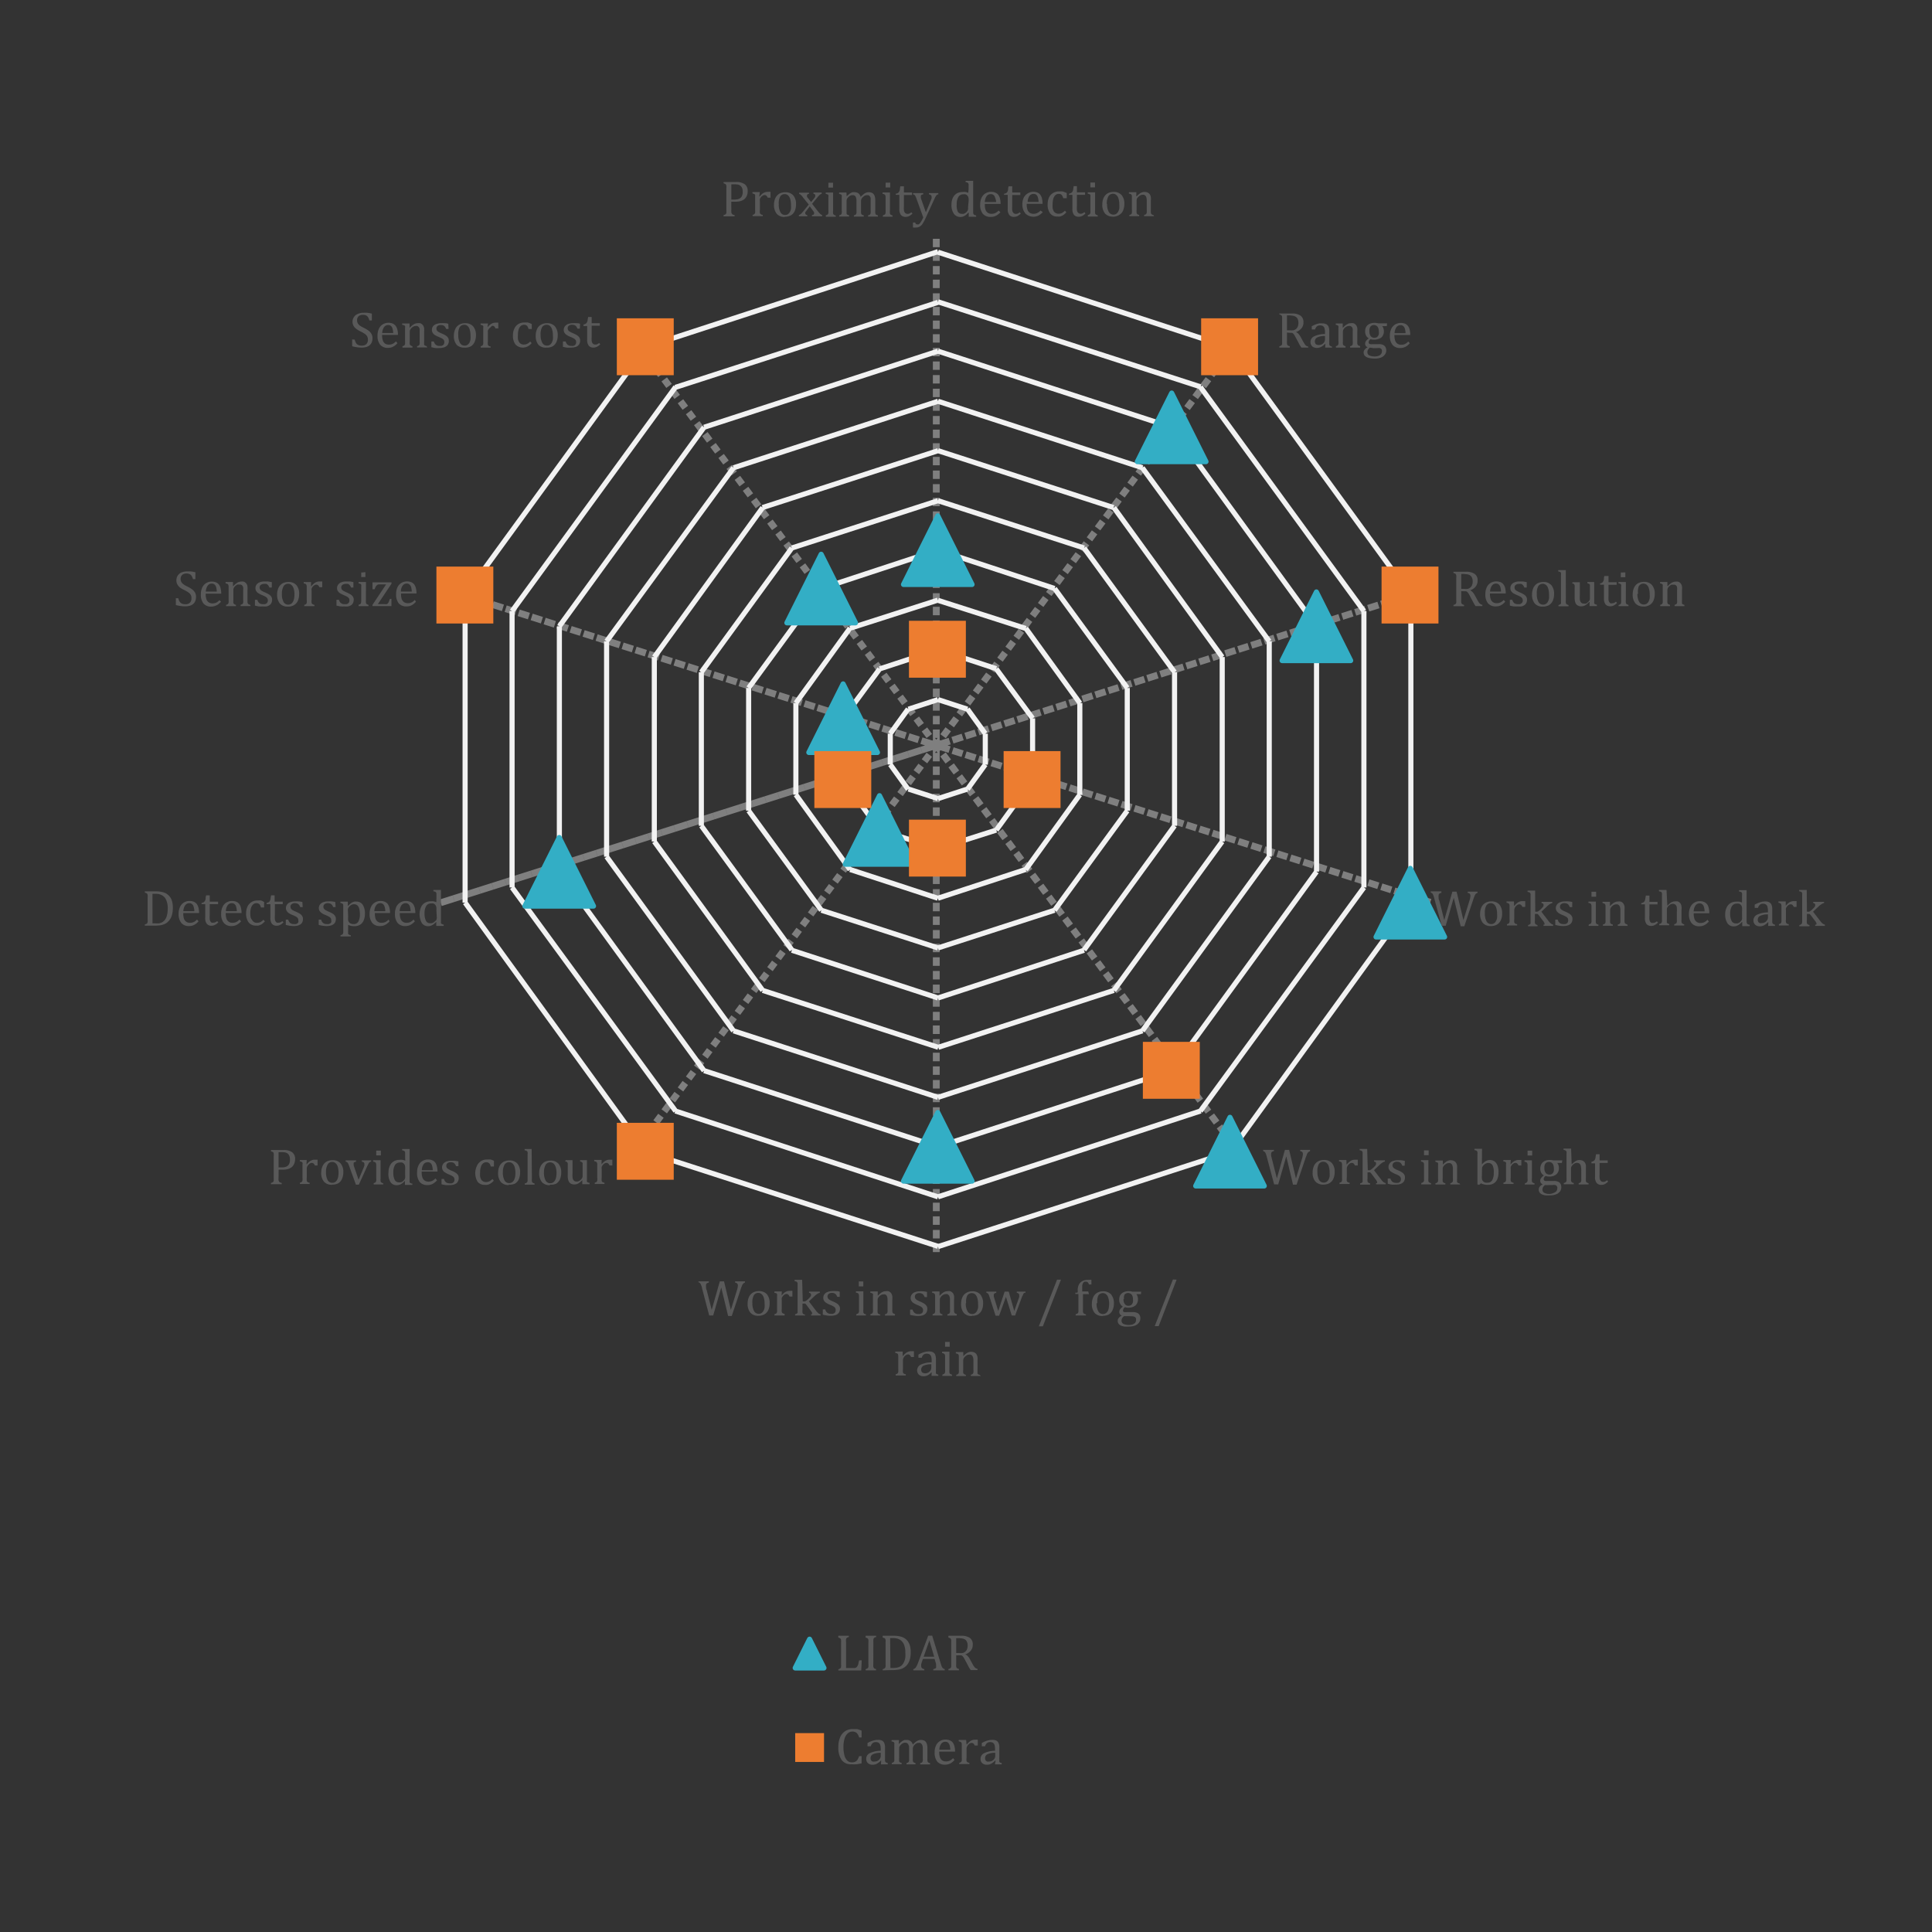 <svg id="Layer_1" data-name="Layer 1" xmlns="http://www.w3.org/2000/svg" xmlns:xlink="http://www.w3.org/1999/xlink" viewBox="0 0 283.46 283.46"><rect x="0" y="0" width="283.46" height="283.46" fill="#333333" stroke="none"/><defs><style>.cls-1,.cls-3,.cls-4,.cls-6{fill:none;}.cls-2{fill:#7f7f7f;fill-rule:evenodd;}.cls-3{stroke:#7f7f7f;stroke-miterlimit:10;stroke-dasharray:1 1;}.cls-4{stroke:#f2f2f2;}.cls-4,.cls-6{stroke-linejoin:round;stroke-width:0.75px;}.cls-5{fill:#33aec5;}.cls-6{stroke:#33aec5;}.cls-7{fill:#ed7d30;}.cls-8{clip-path:url(#clip-path);}.cls-9{fill:#595959;}</style><clipPath id="clip-path"><rect id="SVGID" class="cls-1" x="-14.93" y="-15.59" width="347.67" height="229.63"/></clipPath></defs><polygon class="cls-2" points="64.66 86.28 137.37 109.36 92.44 48.92 137.37 109.36 137.37 34.65 137.37 109.36 182.29 48.92 137.37 109.36 210.07 86.28 137.37 109.36 210.07 132.45 137.37 109.36 182.29 169.8 137.37 109.36 137.37 184.08 137.37 109.36 92.44 169.8 137.37 109.36 64.66 132.45 137.37 109.36 64.66 86.28"/><polygon class="cls-3" points="64.66 86.28 137.37 109.36 92.44 48.92 137.37 109.36 137.37 34.65 137.37 109.36 182.29 48.92 137.37 109.36 210.07 86.28 137.37 109.36 210.07 132.45 137.37 109.36 182.29 169.8 137.37 109.36 137.37 184.08 137.37 109.36 92.44 169.8 137.37 109.36 64.66 132.45 137.37 109.36 64.66 86.28"/><path class="cls-4" d="M94.75,50.92l42.87-14M68.24,87.35,94.75,50.92M68.24,132.43V87.35M94.75,169,68.24,132.43m69.38,50.43L94.75,169m85.73,0-42.86,13.9M207,132.43,180.48,169M207,87.35v45.08M180.48,50.92,207,87.35M137.62,37l42.86,14m-81.4,5.84,38.54-12.48M75.13,89.66l24-32.9m-24,73.45V89.66m24,73.36-24-32.81m62.49,45.39L99.08,163m77.08,0L137.62,175.6m62.49-45.39-24,32.81m24-73.36v40.55m-24-73.45,24,32.9M137.62,44.28l38.54,12.48M103.3,62.69l34.32-11.17M82.07,91.88,103.3,62.69M82.07,127.9v-36m21.23,65.2L82.07,127.9m55.55,40.35L103.3,157.08m68.63,0-34.31,11.17m55.54-40.35-21.23,29.18m21.23-65.2v36M171.93,62.69l21.23,29.19M137.62,51.52l34.31,11.17m-64.3,5.94,30-9.76M89,94.09l18.62-25.46M89,125.69V94.09m18.62,57.16L89,125.69M137.62,161l-30-9.76m60,0-30,9.76m48.6-35.32L167.6,151.25m18.62-57.16v31.6M167.6,68.63l18.62,25.46m-48.6-35.22,30,9.76m-55.74,5.84,25.76-8.35M96,96.4l15.9-21.93m-15.9,49V96.4m15.9,48.91L96,123.47m41.66,30.19-25.76-8.35m51.52,0-25.76,8.35m41.66-30.19-15.9,21.84m15.9-48.91v27.07m-15.9-49,15.9,21.93M137.62,66.12l25.76,8.35m-47.2,5.93,21.44-6.94M102.9,98.62,116.18,80.4M102.9,121.16V98.62m13.28,40.75L102.9,121.16m34.72,25.26-21.44-7m42.87,0-21.43,7m34.71-25.26-13.28,18.21m13.28-40.75v22.54M159.05,80.4l13.28,18.22M137.62,73.46l21.43,6.94m-38.54,5.94,17.11-5.63m-27.78,20.22,10.67-14.59m-10.67,32.6v-18m10.67,32.61-10.67-14.6m27.78,20.13-17.11-5.53m34.21,0-17.1,5.53m27.77-20.13-10.67,14.6m10.67-32.61v18m-10.67-32.6,10.67,14.59M137.62,80.71l17.1,5.63m-30,5.84,12.88-4.13m-20.83,15.1,7.95-11m-7.95,24.45V103.15m7.95,24.45-7.95-11m20.83,15.19-12.88-4.22m25.76,0-12.88,4.22m20.83-15.19-7.95,11m7.95-24.45v13.48M150.5,92.18l7.95,11m-20.83-15.1,12.88,4.13m-21.44,5.93,8.56-2.81m-13.89,10.06,5.33-7.25m-5.33,16.31v-9.06m5.33,16.4-5.33-7.34m13.89,10.06-8.56-2.72m17.11,0-8.55,2.72m13.88-10.06-5.33,7.34m5.33-16.4v9.06m-5.33-16.31,5.33,7.25M137.62,95.3l8.55,2.81m-12.88,5.94,4.33-1.41m-7,5,2.62-3.62m-2.62,8.15v-4.53m2.62,8.16-2.62-3.63m7,5-4.33-1.4m8.65,0-4.32,1.4m6.94-5-2.62,3.63m2.62-8.16v4.53m-2.62-8.15,2.62,3.62m-6.94-5,4.32,1.41"/><polygon class="cls-5" points="137.59 75.68 142.62 85.75 132.56 85.75 137.59 75.68"/><polygon class="cls-6" points="137.59 75.68 142.62 85.75 132.56 85.75 137.59 75.68"/><polygon class="cls-5" points="171.91 57.67 176.94 67.73 166.87 67.73 171.91 57.67"/><polygon class="cls-6" points="171.91 57.67 176.94 67.73 166.87 67.73 171.91 57.67"/><polygon class="cls-5" points="193.14 86.85 198.17 96.92 188.11 96.92 193.14 86.85"/><polygon class="cls-6" points="193.14 86.85 198.17 96.92 188.11 96.92 193.14 86.85"/><polygon class="cls-5" points="206.92 127.41 211.95 137.47 201.89 137.47 206.92 127.41"/><polygon class="cls-6" points="206.92 127.41 211.95 137.47 201.89 137.47 206.92 127.41"/><polygon class="cls-5" points="180.46 163.93 185.49 174 175.43 174 180.46 163.93"/><polygon class="cls-6" points="180.46 163.93 185.49 174 175.43 174 180.46 163.93"/><polygon class="cls-5" points="137.59 163.23 142.62 173.29 132.56 173.29 137.59 163.23"/><polygon class="cls-6" points="137.59 163.23 142.62 173.29 132.56 173.29 137.59 163.23"/><polygon class="cls-5" points="129.04 116.74 134.07 126.8 124.01 126.8 129.04 116.74"/><polygon class="cls-6" points="129.04 116.74 134.07 126.8 124.01 126.8 129.04 116.74"/><polygon class="cls-5" points="82.05 122.88 87.08 132.94 77.01 132.94 82.05 122.88"/><polygon class="cls-6" points="82.05 122.88 87.08 132.94 77.01 132.94 82.05 122.88"/><polygon class="cls-5" points="123.7 100.34 128.74 110.4 118.67 110.4 123.7 100.34"/><polygon class="cls-6" points="123.7 100.34 128.74 110.4 118.67 110.4 123.7 100.34"/><polygon class="cls-5" points="120.48 81.32 125.52 91.38 115.45 91.38 120.48 81.32"/><polygon class="cls-6" points="120.48 81.32 125.52 91.38 115.45 91.38 120.48 81.32"/><rect class="cls-7" x="133.36" y="91.08" width="8.35" height="8.35"/><rect class="cls-7" x="176.23" y="46.7" width="8.35" height="8.35"/><rect class="cls-7" x="202.7" y="83.13" width="8.35" height="8.35"/><rect class="cls-7" x="147.25" y="110.2" width="8.35" height="8.35"/><rect class="cls-7" x="167.68" y="152.86" width="8.35" height="8.35"/><rect class="cls-7" x="133.36" y="120.26" width="8.35" height="8.35"/><rect class="cls-7" x="90.5" y="164.74" width="8.35" height="8.35"/><rect class="cls-7" x="119.48" y="110.2" width="8.35" height="8.35"/><rect class="cls-7" x="64.03" y="83.13" width="8.35" height="8.35"/><rect class="cls-7" x="90.5" y="46.7" width="8.35" height="8.35"/><g class="cls-8"><path class="cls-9" d="M107.3,30.81a3,3,0,0,0,0,.35.52.52,0,0,0,.08.2.37.37,0,0,0,.13.12,1,1,0,0,0,.27.08v.18h-1.62v-.18a.84.84,0,0,0,.31-.13.38.38,0,0,0,.1-.2,3.81,3.81,0,0,0,0-.41V27.63a1.79,1.79,0,0,0,0-.37.48.48,0,0,0-.06-.18.36.36,0,0,0-.11-.1,1.82,1.82,0,0,0-.24-.09v-.18H108a2.06,2.06,0,0,1,1.28.33,1.21,1.21,0,0,1,.42,1,1.73,1.73,0,0,1-.13.69,1.34,1.34,0,0,1-.37.5,1.65,1.65,0,0,1-.58.28,3.13,3.13,0,0,1-.7.08h-.63Zm0-1.53h.43a1.75,1.75,0,0,0,.69-.11.8.8,0,0,0,.41-.36,1.31,1.31,0,0,0,.14-.67,1.41,1.41,0,0,0-.08-.53,1,1,0,0,0-.24-.34.89.89,0,0,0-.35-.18,2.14,2.14,0,0,0-.45-.05h-.55Zm4.1-.45h.06a3.58,3.58,0,0,1,.37-.39,2,2,0,0,1,.37-.22,1.35,1.35,0,0,1,.46-.07,2.42,2.42,0,0,1,.39,0V29h-.42a.76.76,0,0,0-.19-.29.37.37,0,0,0-.27-.09.42.42,0,0,0-.26.08,1,1,0,0,0-.26.22.9.9,0,0,0-.16.28.85.85,0,0,0,0,.3v1.29a1.57,1.57,0,0,0,0,.46.31.31,0,0,0,.14.19.7.7,0,0,0,.28.09v.18h-1.49v-.18l.2-.07a.52.52,0,0,0,.11-.1.38.38,0,0,0,.06-.18,1.74,1.74,0,0,0,0-.38v-1.6c0-.16,0-.29,0-.38a.61.61,0,0,0,0-.23.29.29,0,0,0-.14-.13,1,1,0,0,0-.25-.07v-.2l.86,0h.22Zm3.74,3a1.46,1.46,0,0,1-1.17-.45,2,2,0,0,1-.41-1.34,2.26,2.26,0,0,1,.21-1,1.55,1.55,0,0,1,.58-.63,1.8,1.8,0,0,1,.84-.2,1.5,1.5,0,0,1,1.2.46,1.9,1.9,0,0,1,.4,1.31,2.33,2.33,0,0,1-.2,1,1.33,1.33,0,0,1-.57.62A1.79,1.79,0,0,1,115.14,31.8Zm-.88-1.86a2.31,2.31,0,0,0,.24,1.16.75.75,0,0,0,.69.41.7.7,0,0,0,.42-.12.87.87,0,0,0,.28-.32,1.37,1.37,0,0,0,.16-.47,3.43,3.43,0,0,0,0-.56,2.88,2.88,0,0,0-.12-.9,1.06,1.06,0,0,0-.33-.52.68.68,0,0,0-.47-.17.75.75,0,0,0-.68.39A2.06,2.06,0,0,0,114.26,29.94Zm4.75-.32.48-.61a1.45,1.45,0,0,0,.12-.19.49.49,0,0,0,0-.2.2.2,0,0,0-.06-.14.42.42,0,0,0-.2-.08v-.18h1.21v.18a.84.84,0,0,0-.29.16,2.81,2.81,0,0,0-.35.38l-.77.93L120,31a2.57,2.57,0,0,0,.33.37.82.82,0,0,0,.29.18v.18h-1.49v-.18c.21,0,.31-.1.31-.23a.32.32,0,0,0,0-.14.47.47,0,0,0-.09-.17l-.54-.74-.56.74a.65.65,0,0,0-.1.15.33.33,0,0,0,0,.15.22.22,0,0,0,.07.16.34.34,0,0,0,.22.08v.18h-1.23v-.18a.91.91,0,0,0,.22-.11,1.4,1.4,0,0,0,.2-.17l.26-.31.77-.95L117.84,29a2.23,2.23,0,0,0-.25-.32l-.18-.16-.16-.07v-.18h1.44v.18c-.19,0-.29.11-.29.23a.35.35,0,0,0,0,.17,1.45,1.45,0,0,0,.12.19Zm2.15,1.94.21-.07.1-.1a.52.52,0,0,0,.07-.18,3.18,3.18,0,0,0,0-.38v-1.6c0-.16,0-.29,0-.38a.46.46,0,0,0,0-.23.27.27,0,0,0-.13-.13,1.05,1.05,0,0,0-.26-.07v-.2l.86,0h.22v2.63a2.15,2.15,0,0,0,0,.44.31.31,0,0,0,.12.19.7.7,0,0,0,.27.11v.18h-1.45Zm1.06-4.78v.71h-.68v-.71Zm2,2h0a4.26,4.26,0,0,1,.37-.33,1.06,1.06,0,0,1,.27-.18,1,1,0,0,1,.25-.1,1,1,0,0,1,.24,0,1,1,0,0,1,.6.17.91.91,0,0,1,.32.52,3.62,3.62,0,0,1,.45-.41,1.41,1.41,0,0,1,.35-.21,1.22,1.22,0,0,1,.38-.07,1.33,1.33,0,0,1,.43.07.73.73,0,0,1,.3.22,1,1,0,0,1,.18.38,2.41,2.41,0,0,1,.06.6v1.39a1.85,1.85,0,0,0,0,.39.43.43,0,0,0,.05.16.29.29,0,0,0,.11.11l.23.08v.18h-1.45v-.18l.21-.07a.32.32,0,0,0,.1-.1.52.52,0,0,0,.07-.18,1.84,1.84,0,0,0,0-.37v-1c0-.21,0-.38,0-.52a2,2,0,0,0,0-.32.85.85,0,0,0-.09-.19.69.69,0,0,0-.11-.13.53.53,0,0,0-.15-.08.65.65,0,0,0-.22,0,.67.67,0,0,0-.28.06,1.32,1.32,0,0,0-.27.2.77.77,0,0,0-.29.62v1.34a3,3,0,0,0,0,.39.3.3,0,0,0,.06.16.26.26,0,0,0,.1.11l.24.08v.18h-1.45v-.18l.2-.07a.36.36,0,0,0,.11-.1.52.52,0,0,0,.07-.18,3.12,3.12,0,0,0,0-.37v-1c0-.22,0-.4,0-.53a1.22,1.22,0,0,0-.06-.33.51.51,0,0,0-.09-.21l-.13-.12-.15-.06-.19,0a.68.68,0,0,0-.28.07,1.17,1.17,0,0,0-.27.2.9.9,0,0,0-.21.27.6.6,0,0,0-.07.3v1.38a2.73,2.73,0,0,0,0,.32.69.69,0,0,0,0,.18.21.21,0,0,0,.06.1l.1.07.21.07v.18h-1.45v-.18l.2-.07a.52.52,0,0,0,.11-.1.38.38,0,0,0,.06-.18,1.74,1.74,0,0,0,0-.38v-1.6c0-.16,0-.29,0-.38a.61.61,0,0,0,0-.23.29.29,0,0,0-.14-.13,1,1,0,0,0-.25-.07v-.2l.86,0h.22Zm5.34,2.77.2-.07a.36.36,0,0,0,.11-.1.38.38,0,0,0,.06-.18,1.74,1.74,0,0,0,0-.38v-1.6c0-.16,0-.29,0-.38a.46.46,0,0,0-.05-.23.29.29,0,0,0-.14-.13,1,1,0,0,0-.25-.07v-.2l.86,0h.22v2.63a2.15,2.15,0,0,0,0,.44.36.36,0,0,0,.11.19.88.88,0,0,0,.27.11v.18h-1.44Zm1.05-4.78v.71h-.67v-.71Zm.83,1.62a.81.81,0,0,0,.3-.1.52.52,0,0,0,.17-.19,1,1,0,0,0,.11-.29c0-.12.05-.29.07-.51h.53v.91h1.19v.37h-1.19v1.64a4.24,4.24,0,0,0,0,.57.71.71,0,0,0,.11.33.42.42,0,0,0,.18.17.54.54,0,0,0,.27.06.63.63,0,0,0,.27-.06,1.35,1.35,0,0,0,.26-.18l.16.2a2.1,2.1,0,0,1-.49.37,1.21,1.21,0,0,1-.49.11.88.88,0,0,1-.71-.28,1.4,1.4,0,0,1-.23-.88V28.59h-.54Zm4.33,3.65a5.38,5.38,0,0,1-.4.74,1.2,1.2,0,0,1-.42.42,1,1,0,0,1-.55.15,2.68,2.68,0,0,1-.45,0v-.73h.33a.35.35,0,0,0,.11.21.25.25,0,0,0,.19.06.53.53,0,0,0,.19,0,.77.77,0,0,0,.19-.15,2.38,2.38,0,0,0,.22-.32c.08-.14.18-.32.28-.54l-1-2.77a3.61,3.61,0,0,0-.16-.38.53.53,0,0,0-.13-.16.51.51,0,0,0-.21-.09v-.18h1.5v.18a1,1,0,0,0-.25.08.32.32,0,0,0-.1.1.35.35,0,0,0,0,.16.71.71,0,0,0,0,.2,1.77,1.77,0,0,0,.08.25l.65,1.85.74-1.77.1-.27a1,1,0,0,0,0-.23.3.3,0,0,0-.09-.24.6.6,0,0,0-.3-.13v-.18h1.38v.18a.56.56,0,0,0-.22.09.79.79,0,0,0-.15.19,2.47,2.47,0,0,0-.19.37Zm6.34-4.31c0-.24,0-.4,0-.5a.75.75,0,0,0,0-.23.49.49,0,0,0-.06-.16l-.12-.09a1.26,1.26,0,0,0-.26-.06v-.19l.89,0h.22v4.27c0,.19,0,.33,0,.41a.83.83,0,0,0,.05.2.26.26,0,0,0,.12.11.75.75,0,0,0,.27.09v.19l-.86,0h-.23l0-.6-.06,0a2.51,2.51,0,0,1-.4.37,1.65,1.65,0,0,1-.37.2,1.19,1.19,0,0,1-1.34-.39A2.22,2.22,0,0,1,139.6,30a2.31,2.31,0,0,1,.21-1,1.55,1.55,0,0,1,.58-.63,1.69,1.69,0,0,1,.82-.2,2,2,0,0,1,.44,0,1.71,1.71,0,0,1,.41.12Zm0,1.82a2.77,2.77,0,0,0,0-.46.92.92,0,0,0-.08-.29.67.67,0,0,0-.17-.2.51.51,0,0,0-.23-.12.85.85,0,0,0-.29,0,.8.8,0,0,0-.72.38,1.93,1.93,0,0,0-.25,1.09A2.18,2.18,0,0,0,140.5,31a.65.65,0,0,0,.61.37,1,1,0,0,0,.27,0,1,1,0,0,0,.21-.09,1,1,0,0,0,.21-.16l.16-.2a1.18,1.18,0,0,0,.07-.2,1.26,1.26,0,0,0,0-.3Zm4.67,1.56a2.79,2.79,0,0,1-.43.38,1.58,1.58,0,0,1-1,.3,1.43,1.43,0,0,1-1.15-.45,2,2,0,0,1-.39-1.35,2.3,2.3,0,0,1,.2-1,1.46,1.46,0,0,1,.56-.64,1.52,1.52,0,0,1,.84-.23,1.56,1.56,0,0,1,.64.12,1,1,0,0,1,.42.32,1.61,1.61,0,0,1,.24.51,3.45,3.45,0,0,1,.1.82h-2.32V30a2.5,2.5,0,0,0,.09.73.94.94,0,0,0,.32.47,1,1,0,0,0,.58.17,1.2,1.2,0,0,0,.55-.12,1.51,1.51,0,0,0,.48-.36Zm-.62-1.5A2.28,2.28,0,0,0,146,29a.75.75,0,0,0-.23-.39.58.58,0,0,0-.4-.13.72.72,0,0,0-.61.3,1.69,1.69,0,0,0-.27.87Zm1.17-1.22a.81.81,0,0,0,.3-.1.47.47,0,0,0,.18-.19,1.39,1.39,0,0,0,.1-.29c0-.12,0-.29.08-.51h.52v.91h1.19v.37h-1.19v1.64a4.24,4.24,0,0,0,0,.57.85.85,0,0,0,.11.33.48.48,0,0,0,.18.17.54.54,0,0,0,.27.06.67.67,0,0,0,.28-.06,1.3,1.3,0,0,0,.25-.18l.17.2a2.13,2.13,0,0,1-.5.37,1.2,1.2,0,0,1-.48.11.85.85,0,0,1-.71-.28,1.34,1.34,0,0,1-.23-.88V28.59h-.55ZM153,31.12a3.35,3.35,0,0,1-.43.38,1.4,1.4,0,0,1-.44.22,1.69,1.69,0,0,1-1.66-.37A2,2,0,0,1,150,30a2.3,2.3,0,0,1,.2-1,1.6,1.6,0,0,1,2-.75.91.91,0,0,1,.42.32,1.43,1.43,0,0,1,.25.51,3.52,3.52,0,0,1,.09.82h-2.32V30a2.18,2.18,0,0,0,.1.73.88.88,0,0,0,.32.47,1,1,0,0,0,.58.17,1.19,1.19,0,0,0,.54-.12,1.41,1.41,0,0,0,.48-.36Zm-.62-1.5a2.69,2.69,0,0,0-.1-.65.83.83,0,0,0-.23-.39.59.59,0,0,0-.41-.13.71.71,0,0,0-.6.3,1.69,1.69,0,0,0-.27.87Zm4.13-1.32v.78H156a1.55,1.55,0,0,0-.16-.38.57.57,0,0,0-.21-.2.85.85,0,0,0-.3-.05.68.68,0,0,0-.46.16,1.21,1.21,0,0,0-.32.51,2.83,2.83,0,0,0-.11.83,3.32,3.32,0,0,0,0,.57,1.49,1.49,0,0,0,.15.45.78.78,0,0,0,.29.28.81.81,0,0,0,.43.11,1.29,1.29,0,0,0,.48-.1,1.67,1.67,0,0,0,.45-.35l.21.24a2.4,2.4,0,0,1-.33.32,1.61,1.61,0,0,1-.31.19,2,2,0,0,1-.32.11,1.9,1.9,0,0,1-.35,0,1.26,1.26,0,0,1-1.06-.46,2.08,2.08,0,0,1-.37-1.34,2.26,2.26,0,0,1,.2-1,1.53,1.53,0,0,1,.58-.65,1.56,1.56,0,0,1,.86-.23,4.86,4.86,0,0,1,.56,0A4.64,4.64,0,0,1,156.47,28.3Zm.37.1a.7.7,0,0,0,.29-.1.47.47,0,0,0,.18-.19.76.76,0,0,0,.1-.29c0-.12.05-.29.08-.51H158v.91h1.2v.37H158v1.64a4.24,4.24,0,0,0,0,.57.85.85,0,0,0,.11.33.5.5,0,0,0,.19.17.53.53,0,0,0,.26.06.67.67,0,0,0,.28-.06,1.35,1.35,0,0,0,.26-.18l.16.2a2.1,2.1,0,0,1-.49.37,1.21,1.21,0,0,1-.49.11.86.86,0,0,1-.71-.28,1.4,1.4,0,0,1-.23-.88V28.59h-.54Zm2.72,3.16.21-.07.1-.1a.52.52,0,0,0,.07-.18,3.18,3.18,0,0,0,0-.38v-1.6c0-.16,0-.29,0-.38a.46.46,0,0,0,0-.23.27.27,0,0,0-.13-.13,1.05,1.05,0,0,0-.26-.07v-.2l.86,0h.22v2.63a2.15,2.15,0,0,0,0,.44.31.31,0,0,0,.12.19.7.7,0,0,0,.27.11v.18h-1.45Zm1.06-4.78v.71h-.68v-.71Zm2.64,5a1.49,1.49,0,0,1-1.17-.45,2,2,0,0,1-.4-1.34,2.26,2.26,0,0,1,.21-1,1.48,1.48,0,0,1,.58-.63,1.8,1.8,0,0,1,.84-.2,1.5,1.5,0,0,1,1.2.46,1.9,1.9,0,0,1,.4,1.31,2.47,2.47,0,0,1-.2,1,1.35,1.35,0,0,1-.58.62A1.74,1.74,0,0,1,163.26,31.8Zm-.87-1.86a2.31,2.31,0,0,0,.24,1.16.79.79,0,0,0,1.11.29,1,1,0,0,0,.28-.32,1.63,1.63,0,0,0,.16-.47,3.43,3.43,0,0,0,0-.56,2.88,2.88,0,0,0-.12-.9,1.06,1.06,0,0,0-.33-.52.7.7,0,0,0-.47-.17.76.76,0,0,0-.69.39A2.17,2.17,0,0,0,162.39,29.94Zm6.89,1.8h-1.45v-.18l.2-.07a.36.36,0,0,0,.11-.1.52.52,0,0,0,.07-.18,3.12,3.12,0,0,0,0-.37v-1c0-.17,0-.33,0-.47a1.44,1.44,0,0,0-.05-.34.71.71,0,0,0-.08-.21.49.49,0,0,0-.12-.13.75.75,0,0,0-.15-.09.78.78,0,0,0-.24,0,.66.66,0,0,0-.27.06,1.43,1.43,0,0,0-.51.47.83.83,0,0,0-.07.32v1.37a2.15,2.15,0,0,0,0,.44.36.36,0,0,0,.11.19.88.88,0,0,0,.27.11v.18h-1.44v-.18l.2-.07a.36.36,0,0,0,.11-.1.38.38,0,0,0,.06-.18,1.74,1.74,0,0,0,0-.38v-1.6c0-.16,0-.29,0-.38a.46.46,0,0,0-.05-.23.26.26,0,0,0-.14-.13,1,1,0,0,0-.25-.07v-.2l.86,0h.23l0,.6h.05a4,4,0,0,1,.44-.39,1.24,1.24,0,0,1,.34-.18.86.86,0,0,1,.36-.07,1.23,1.23,0,0,1,.35.05.82.82,0,0,1,.28.14.68.68,0,0,1,.2.24,1,1,0,0,1,.11.34,2.35,2.35,0,0,1,0,.5v1.39a3,3,0,0,0,0,.37.56.56,0,0,0,.05.18.27.27,0,0,0,.11.1.75.75,0,0,0,.24.09Z"/></g><g class="cls-8"><path class="cls-9" d="M188.82,48.79v1.26a3.18,3.18,0,0,0,0,.38.93.93,0,0,0,.06.18.35.35,0,0,0,.11.1,1,1,0,0,0,.24.09V51H187.7V50.8a.71.71,0,0,0,.3-.13.36.36,0,0,0,.11-.21,3.45,3.45,0,0,0,0-.4V46.87a3,3,0,0,0,0-.37.38.38,0,0,0-.06-.18.35.35,0,0,0-.11-.1,1,1,0,0,0-.24-.09V46h1.82a2.15,2.15,0,0,1,1.29.31,1.13,1.13,0,0,1,.43,1,1.3,1.3,0,0,1-.28.85,1.79,1.79,0,0,1-.83.56v0a1,1,0,0,1,.38.26,2.39,2.39,0,0,1,.36.53l.33.61a4.3,4.3,0,0,0,.25.4.64.64,0,0,0,.21.22.66.66,0,0,0,.28.1V51h-1l-.27-.42-.24-.46-.33-.61q-.15-.29-.24-.42a.75.75,0,0,0-.17-.18.53.53,0,0,0-.17-.08l-.27,0Zm.54-2.52-.54,0v2.19h.42a2.4,2.4,0,0,0,.52,0,1.12,1.12,0,0,0,.37-.17,1,1,0,0,0,.27-.36,1.42,1.42,0,0,0,.1-.57,1.25,1.25,0,0,0-.12-.58.76.76,0,0,0-.36-.35,1.38,1.38,0,0,0-.66-.13Zm5.1,4.18h-.05a2.24,2.24,0,0,1-.6.46,1.39,1.39,0,0,1-.6.14,1.15,1.15,0,0,1-.5-.11.69.69,0,0,1-.32-.31.84.84,0,0,1-.12-.45.91.91,0,0,1,.53-.83,3.7,3.7,0,0,1,1.6-.34v-.24a2,2,0,0,0-.07-.61.65.65,0,0,0-.23-.32.78.78,0,0,0-.43-.1.69.69,0,0,0-.46.15.9.9,0,0,0-.26.45h-.49v-.48c.24-.12.44-.21.59-.27s.32-.1.47-.14a2.61,2.61,0,0,1,.48,0,1.23,1.23,0,0,1,.59.12.72.72,0,0,1,.33.36,1.69,1.69,0,0,1,.11.72v1.28a3.89,3.89,0,0,0,0,.39,1.23,1.23,0,0,0,0,.2.5.5,0,0,0,.05.16.33.33,0,0,0,.11.09,1,1,0,0,0,.24.09V51h-1Zm-.06-1.15a2.49,2.49,0,0,0-1.12.2.66.66,0,0,0-.29.91.46.46,0,0,0,.22.17,1,1,0,0,0,.76-.08.87.87,0,0,0,.32-.31.75.75,0,0,0,.11-.37ZM199.55,51h-1.46V50.8l.21-.08a.31.31,0,0,0,.11-.09.54.54,0,0,0,.06-.18,1.81,1.81,0,0,0,0-.38v-1c0-.17,0-.33,0-.47a2.08,2.08,0,0,0,0-.34.93.93,0,0,0-.08-.22.68.68,0,0,0-.12-.12.51.51,0,0,0-.16-.09.71.71,0,0,0-.23,0,.6.6,0,0,0-.27.06,1.29,1.29,0,0,0-.29.19,1.27,1.27,0,0,0-.22.28.64.64,0,0,0-.07.31v1.38a2.15,2.15,0,0,0,0,.44.4.4,0,0,0,.11.19.88.88,0,0,0,.27.11V51H196V50.8l.2-.08a.22.22,0,0,0,.1-.09.38.38,0,0,0,.07-.18,1.74,1.74,0,0,0,0-.38V48.46c0-.15,0-.28,0-.38a.71.71,0,0,0,0-.23.35.35,0,0,0-.14-.13,1.64,1.64,0,0,0-.25-.07v-.19l.86,0H197l0,.6.05,0a4.16,4.16,0,0,1,.44-.4l.34-.18a1.15,1.15,0,0,1,.37-.06,1.25,1.25,0,0,1,.35,0,.69.69,0,0,1,.28.15.9.9,0,0,1,.2.23,1.13,1.13,0,0,1,.11.34,2.51,2.51,0,0,1,0,.51v1.39a3.56,3.56,0,0,0,0,.37.38.38,0,0,0,.06.17.27.27,0,0,0,.1.11,1,1,0,0,0,.25.09Zm3.92-3.15-.68,0,0,0a.71.71,0,0,1,.18.32,1.42,1.42,0,0,1,.07.42,1.2,1.2,0,0,1-.37.93,1.93,1.93,0,0,1-1.58.25.56.56,0,0,0-.28.42.28.28,0,0,0,.05.2.29.29,0,0,0,.18.1,1.64,1.64,0,0,0,.37,0h.89a1.41,1.41,0,0,1,.63.12.71.71,0,0,1,.35.33,1,1,0,0,1,.11.48,1,1,0,0,1-.2.61,1.35,1.35,0,0,1-.57.43,2.39,2.39,0,0,1-.88.15,4.61,4.61,0,0,1-.68-.05,1.85,1.85,0,0,1-.53-.15.93.93,0,0,1-.34-.27.75.75,0,0,1-.12-.43.6.6,0,0,1,.16-.42,1.32,1.32,0,0,1,.44-.34.53.53,0,0,1-.38-.52.69.69,0,0,1,.12-.39,1.81,1.81,0,0,1,.42-.4,1,1,0,0,1-.41-.42,1.32,1.32,0,0,1-.13-.6,1.37,1.37,0,0,1,.1-.56,1.1,1.1,0,0,1,.29-.38,1.32,1.32,0,0,1,.44-.23,2,2,0,0,1,.55-.08,1.93,1.93,0,0,1,.53.07h1.3Zm-1.93,3.23L201,51a.88.88,0,0,0-.28.3.6.6,0,0,0-.1.35.53.53,0,0,0,.27.49,2,2,0,0,0,1.37.07.77.77,0,0,0,.36-.26.58.58,0,0,0,.13-.38.64.64,0,0,0,0-.2.38.38,0,0,0-.09-.18.53.53,0,0,0-.21-.12,1.08,1.08,0,0,0-.35,0Zm-.62-2.48a1.22,1.22,0,0,0,.18.71.64.64,0,0,0,.55.25.79.79,0,0,0,.32-.07.58.58,0,0,0,.21-.2.69.69,0,0,0,.12-.29,1.27,1.27,0,0,0,0-.34,1.47,1.47,0,0,0-.09-.55.61.61,0,0,0-.25-.31.67.67,0,0,0-.37-.11.63.63,0,0,0-.53.24A1.05,1.05,0,0,0,200.92,48.58Zm5.92,1.77a2.85,2.85,0,0,1-.43.39,1.64,1.64,0,0,1-.95.3,1.41,1.41,0,0,1-1.15-.46,2,2,0,0,1-.39-1.34,2.27,2.27,0,0,1,.2-1,1.49,1.49,0,0,1,.56-.65,1.7,1.7,0,0,1,1.48-.11,1.11,1.11,0,0,1,.41.32,1.48,1.48,0,0,1,.25.52,3.49,3.49,0,0,1,.09.81h-2.32v.07a2.52,2.52,0,0,0,.1.73,1,1,0,0,0,.32.47,1,1,0,0,0,.58.16,1.26,1.26,0,0,0,.55-.11,1.55,1.55,0,0,0,.48-.37Zm-.62-1.49a2.54,2.54,0,0,0-.1-.65.83.83,0,0,0-.23-.39.59.59,0,0,0-.41-.13.71.71,0,0,0-.6.3,1.66,1.66,0,0,0-.27.87Z"/></g><g class="cls-8"><path class="cls-9" d="M214.39,86.73V88a3.25,3.25,0,0,0,0,.39.52.52,0,0,0,.07.18.27.27,0,0,0,.11.1l.24.09v.18h-1.56v-.18a.82.82,0,0,0,.31-.14.34.34,0,0,0,.1-.2,3.66,3.66,0,0,0,0-.41V84.81a1.74,1.74,0,0,0,0-.37.38.38,0,0,0-.06-.18.29.29,0,0,0-.11-.11l-.24-.08v-.18h1.82a2.15,2.15,0,0,1,1.29.31,1.11,1.11,0,0,1,.43,1,1.33,1.33,0,0,1-.28.86,1.71,1.71,0,0,1-.83.55v0a.94.94,0,0,1,.38.27,2.39,2.39,0,0,1,.36.53l.33.6a3.55,3.55,0,0,0,.25.41,1,1,0,0,0,.21.21.66.66,0,0,0,.28.11v.18h-1a4.28,4.28,0,0,1-.26-.42c-.09-.15-.17-.31-.25-.46l-.33-.62a2.62,2.62,0,0,0-.24-.41.83.83,0,0,0-.17-.19.51.51,0,0,0-.17-.07l-.27,0Zm.54-2.52h-.54v2.19h.42a2.49,2.49,0,0,0,.52,0,.91.91,0,0,0,.37-.18.86.86,0,0,0,.27-.36,1.34,1.34,0,0,0,.1-.56,1.22,1.22,0,0,0-.12-.58.78.78,0,0,0-.36-.36,1.5,1.5,0,0,0-.66-.12Zm5.92,4.08a4.6,4.6,0,0,1-.43.39,2,2,0,0,1-.44.22,1.66,1.66,0,0,1-.51.07,1.43,1.43,0,0,1-1.15-.45,2,2,0,0,1-.39-1.34,2.27,2.27,0,0,1,.2-1,1.49,1.49,0,0,1,.56-.65,1.7,1.7,0,0,1,1.48-.11,1,1,0,0,1,.41.32,1.48,1.48,0,0,1,.25.52,3.42,3.42,0,0,1,.09.81H218.6v.07a2.52,2.52,0,0,0,.1.73.88.88,0,0,0,.9.63,1.33,1.33,0,0,0,.54-.11,1.62,1.62,0,0,0,.49-.37Zm-.62-1.5a2.69,2.69,0,0,0-.1-.65.79.79,0,0,0-.23-.38.6.6,0,0,0-.41-.14.7.7,0,0,0-.6.31,1.65,1.65,0,0,0-.27.86ZM224,86.2h-.36a1,1,0,0,0-.19-.35.64.64,0,0,0-.25-.18,1.11,1.11,0,0,0-.34,0,.75.75,0,0,0-.47.14.45.45,0,0,0-.18.38.61.61,0,0,0,.07.28.72.72,0,0,0,.22.2,3.47,3.47,0,0,0,.52.26,3.74,3.74,0,0,1,.58.3,1.06,1.06,0,0,1,.32.31.77.77,0,0,1,.12.43,1,1,0,0,1-.1.49.83.83,0,0,1-.28.33,1.3,1.3,0,0,1-.43.18,2.36,2.36,0,0,1-.54,0,3.86,3.86,0,0,1-.6,0,4.78,4.78,0,0,1-.57-.12V88h.36a.93.93,0,0,0,.29.49.87.87,0,0,0,.54.15l.26,0a.6.6,0,0,0,.23-.1.52.52,0,0,0,.16-.17.58.58,0,0,0,.06-.28.56.56,0,0,0-.08-.3.7.7,0,0,0-.23-.22,4.71,4.71,0,0,0-.54-.26,5.37,5.37,0,0,1-.54-.27,1.08,1.08,0,0,1-.32-.32.75.75,0,0,1-.11-.43.85.85,0,0,1,.16-.52,1,1,0,0,1,.47-.34,2,2,0,0,1,.73-.12l.47,0,.57.1ZM226.35,89a1.49,1.49,0,0,1-1.17-.45,2,2,0,0,1-.4-1.33,2.28,2.28,0,0,1,.21-1,1.48,1.48,0,0,1,.58-.63,1.8,1.8,0,0,1,.84-.2,1.5,1.5,0,0,1,1.2.46,1.93,1.93,0,0,1,.4,1.32,2.31,2.31,0,0,1-.2,1,1.46,1.46,0,0,1-.57.63A1.8,1.8,0,0,1,226.35,89Zm-.87-1.86a2.32,2.32,0,0,0,.24,1.17.75.75,0,0,0,.69.4.74.74,0,0,0,.42-.12.8.8,0,0,0,.28-.32,1.53,1.53,0,0,0,.16-.47,3.33,3.33,0,0,0,0-.56,2.88,2.88,0,0,0-.12-.9,1.11,1.11,0,0,0-.33-.52.77.77,0,0,0-1.15.22A2.09,2.09,0,0,0,225.48,87.11Zm4.26.88a2.27,2.27,0,0,0,0,.45.33.33,0,0,0,.11.18.83.83,0,0,0,.28.12v.18h-1.47v-.18a1.28,1.28,0,0,0,.26-.1.31.31,0,0,0,.1-.13.74.74,0,0,0,0-.19c0-.09,0-.19,0-.33V84.91c0-.24,0-.4,0-.49a.78.78,0,0,0,0-.24A.26.26,0,0,0,229,84a.27.27,0,0,0-.12-.09,1,1,0,0,0-.26-.07v-.19l.89,0h.22Zm1-2.6h1.05v1.88a5.21,5.21,0,0,0,0,.65,1.28,1.28,0,0,0,.1.34.72.72,0,0,0,.19.2.64.64,0,0,0,.34.07.86.86,0,0,0,.27,0,1.05,1.05,0,0,0,.28-.2.92.92,0,0,0,.23-.27.66.66,0,0,0,.07-.32V86.31c0-.14,0-.24,0-.32a.71.71,0,0,0,0-.17.35.35,0,0,0-.16-.18l-.21-.07v-.18h1v2.52c0,.19,0,.33,0,.41a.83.83,0,0,0,0,.2.28.28,0,0,0,.12.12.79.79,0,0,0,.27.08v.2l-.84,0h-.23l0-.6-.06,0a2.43,2.43,0,0,1-.58.49,1.21,1.21,0,0,1-.56.15,1,1,0,0,1-.55-.13.79.79,0,0,1-.33-.39,2.12,2.12,0,0,1-.11-.75V86.31a2.08,2.08,0,0,0,0-.42.48.48,0,0,0-.09-.19.86.86,0,0,0-.3-.13Zm4,.19a.82.82,0,0,0,.3-.11.45.45,0,0,0,.17-.19.88.88,0,0,0,.11-.29c0-.11,0-.28.07-.51H236v.91h1.19v.38H236v1.64a4.17,4.17,0,0,0,0,.56.72.72,0,0,0,.11.34.48.48,0,0,0,.18.17.68.68,0,0,0,.27,0,.63.63,0,0,0,.27-.06,1,1,0,0,0,.26-.18l.16.2a2.1,2.1,0,0,1-.49.37,1.06,1.06,0,0,1-.49.11.86.86,0,0,1-.71-.28,1.38,1.38,0,0,1-.23-.88v-2h-.54Zm2.73,3.16.21-.08a.28.28,0,0,0,.1-.09.52.52,0,0,0,.07-.18,3.32,3.32,0,0,0,0-.38V86.4c0-.16,0-.28,0-.38a.49.49,0,0,0,0-.23.27.27,0,0,0-.13-.13,1.05,1.05,0,0,0-.26-.07v-.2l.86,0h.22V88a2.27,2.27,0,0,0,0,.45.33.33,0,0,0,.11.18.83.83,0,0,0,.28.12v.18h-1.45Zm1-4.79v.71h-.67V84Zm2.65,5a1.49,1.49,0,0,1-1.17-.45,1.92,1.92,0,0,1-.4-1.33,2.28,2.28,0,0,1,.21-1,1.48,1.48,0,0,1,.58-.63,1.8,1.8,0,0,1,.84-.2,1.48,1.48,0,0,1,1.19.46,1.88,1.88,0,0,1,.41,1.32,2.46,2.46,0,0,1-.2,1,1.42,1.42,0,0,1-.58.63A1.76,1.76,0,0,1,241.22,89Zm-.88-1.86a2.31,2.31,0,0,0,.25,1.17.75.75,0,0,0,.69.4.74.74,0,0,0,.42-.12.88.88,0,0,0,.28-.32,1.85,1.85,0,0,0,.16-.47,3.36,3.36,0,0,0,0-.56,2.88,2.88,0,0,0-.12-.9,1.1,1.1,0,0,0-.32-.52.75.75,0,0,0-.47-.17.76.76,0,0,0-.69.39A2.09,2.09,0,0,0,240.34,87.11Zm6.9,1.81h-1.45v-.18l.2-.08a.31.31,0,0,0,.11-.09.38.38,0,0,0,.06-.19,1.64,1.64,0,0,0,0-.37V87c0-.17,0-.32,0-.46a1.54,1.54,0,0,0,0-.35A.71.71,0,0,0,246,86a.49.49,0,0,0-.12-.13.6.6,0,0,0-.16-.08.67.67,0,0,0-.23,0,.86.86,0,0,0-.27,0,1.13,1.13,0,0,0-.28.2,1,1,0,0,0-.23.28.62.62,0,0,0-.07.31V88a2.27,2.27,0,0,0,0,.45.33.33,0,0,0,.11.18.86.86,0,0,0,.27.12v.18h-1.44v-.18a1.14,1.14,0,0,0,.2-.08.31.31,0,0,0,.11-.09.38.38,0,0,0,.06-.18,1.81,1.81,0,0,0,0-.38V86.4c0-.16,0-.28,0-.38a.66.66,0,0,0,0-.23.29.29,0,0,0-.14-.13,1,1,0,0,0-.25-.07v-.2l.86,0h.22l0,.6.06,0a2.82,2.82,0,0,1,.44-.4,1.24,1.24,0,0,1,.34-.18,1,1,0,0,1,.36-.07,1.23,1.23,0,0,1,.35,0,.82.82,0,0,1,.28.14.91.91,0,0,1,.2.24,1,1,0,0,1,.11.34,2.39,2.39,0,0,1,0,.51V88a2.86,2.86,0,0,0,0,.37.39.39,0,0,0,0,.18.29.29,0,0,0,.11.11l.24.09Z"/></g><g class="cls-8"><path class="cls-9" d="M213.29,131.72l-1.18,4.11h-.59l-1.08-4a3.58,3.58,0,0,0-.12-.41,1.53,1.53,0,0,0-.11-.25.51.51,0,0,0-.12-.13.51.51,0,0,0-.18-.08v-.18h1.57V131a.64.64,0,0,0-.32.13.33.33,0,0,0-.09.25,1.18,1.18,0,0,0,0,.3c0,.12,0,.26.09.41l.74,2.91,1.19-4.18h.62l1,4.18.87-2.81a3.24,3.24,0,0,0,.16-.73.5.5,0,0,0-.1-.33.56.56,0,0,0-.31-.13v-.18h1.45V131a.75.75,0,0,0-.18.08.51.51,0,0,0-.12.13.86.86,0,0,0-.13.24,4,4,0,0,0-.17.45l-1.34,4h-.53Zm5.45,4.15a1.46,1.46,0,0,1-1.17-.45,2,2,0,0,1-.41-1.34,2.28,2.28,0,0,1,.21-1,1.46,1.46,0,0,1,.58-.62,1.69,1.69,0,0,1,.84-.21,1.54,1.54,0,0,1,1.2.46,2,2,0,0,1,.4,1.32,2.28,2.28,0,0,1-.2,1,1.4,1.4,0,0,1-.57.63A1.79,1.79,0,0,1,218.74,135.87Zm-.88-1.87a2.32,2.32,0,0,0,.24,1.17.76.76,0,0,0,.69.41.7.7,0,0,0,.42-.12.83.83,0,0,0,.28-.33,1.3,1.3,0,0,0,.16-.47,3.21,3.21,0,0,0,0-.55,2.8,2.8,0,0,0-.12-.9,1.1,1.1,0,0,0-.33-.53.77.77,0,0,0-1.15.22A2.11,2.11,0,0,0,217.86,134Zm4.28-1.1h.05a2.36,2.36,0,0,1,.37-.39,1.22,1.22,0,0,1,.38-.22,1.25,1.25,0,0,1,.45-.08l.39,0v.85h-.42a.86.86,0,0,0-.19-.29.37.37,0,0,0-.27-.09.52.52,0,0,0-.26.08,1,1,0,0,0-.25.22.87.87,0,0,0-.17.28,1,1,0,0,0-.05.31v1.29a2.19,2.19,0,0,0,0,.46.34.34,0,0,0,.14.19.91.91,0,0,0,.28.09v.18h-1.49v-.18l.2-.08a.24.24,0,0,0,.11-.09.52.52,0,0,0,.07-.18,3.18,3.18,0,0,0,0-.38v-1.61c0-.16,0-.28,0-.38a.52.52,0,0,0-.05-.23.29.29,0,0,0-.14-.13,1,1,0,0,0-.25-.07v-.19l.86,0h.23Zm3.11.86h.12a.6.6,0,0,0,.2,0,1,1,0,0,0,.2-.11,4.1,4.1,0,0,0,.31-.27l.26-.27a.62.62,0,0,0,.12-.2.41.41,0,0,0,0-.16.24.24,0,0,0-.07-.17.41.41,0,0,0-.22-.08v-.18h1.58v.18a1.07,1.07,0,0,0-.36.15,2.12,2.12,0,0,0-.39.31l-.85.8,1.06,1.39a1.63,1.63,0,0,0,.34.35.81.81,0,0,0,.32.16v.18h-1.41v-.18a.39.39,0,0,0,.14,0,.14.14,0,0,0,0-.11.22.22,0,0,0,0-.11.75.75,0,0,0-.08-.14c0-.07-.12-.17-.23-.32l-.44-.59-.17-.22a.42.42,0,0,0-.12-.08l-.16,0h-.2v.89a2.22,2.22,0,0,0,0,.44.4.4,0,0,0,.11.19.88.88,0,0,0,.27.11v.18H224.2v-.18a.78.78,0,0,0,.25-.1.33.33,0,0,0,.11-.13.69.69,0,0,0,0-.19,2.92,2.92,0,0,0,0-.32v-3.58a.88.88,0,0,0,0-.24.42.42,0,0,0-.07-.15.2.2,0,0,0-.11-.09l-.26-.07v-.19l.89,0h.22Zm5.42-.67h-.36a1.15,1.15,0,0,0-.19-.35.59.59,0,0,0-.25-.17.86.86,0,0,0-.34-.06.73.73,0,0,0-.47.14.45.45,0,0,0-.18.38.58.58,0,0,0,.07.28.89.89,0,0,0,.22.21,5.34,5.34,0,0,0,.52.25,4.28,4.28,0,0,1,.58.3,1.08,1.08,0,0,1,.32.32.75.75,0,0,1,.12.43,1.22,1.22,0,0,1-.1.49.87.87,0,0,1-.28.32,1.39,1.39,0,0,1-.43.18,2.38,2.38,0,0,1-.55.06,4,4,0,0,1-.6-.05,5.05,5.05,0,0,1-.56-.12v-.77h.36a.87.87,0,0,0,.29.49.81.81,0,0,0,.54.16,1.15,1.15,0,0,0,.26,0,.92.92,0,0,0,.23-.09.52.52,0,0,0,.15-.18.68.68,0,0,0,0-.58.81.81,0,0,0-.23-.22,4.71,4.71,0,0,0-.54-.26,2.69,2.69,0,0,1-.54-.27,1.08,1.08,0,0,1-.32-.32.74.74,0,0,1-.12-.42.88.88,0,0,1,.17-.53,1,1,0,0,1,.47-.34,2,2,0,0,1,.73-.12,3.59,3.59,0,0,1,.47,0,4.06,4.06,0,0,1,.57.09Zm2.45,2.54.21-.08a.28.28,0,0,0,.1-.09.52.52,0,0,0,.07-.18,3.18,3.18,0,0,0,0-.38v-2a.7.7,0,0,0-.06-.23.27.27,0,0,0-.13-.13,1.05,1.05,0,0,0-.26-.07v-.19l.86,0h.23v2.64a2.22,2.22,0,0,0,0,.44.33.33,0,0,0,.11.19.7.7,0,0,0,.27.11v.18h-1.45Zm1.06-4.79v.72h-.68v-.72Zm4.63,5h-1.45v-.18l.21-.08a.28.28,0,0,0,.1-.09.52.52,0,0,0,.07-.18,3.32,3.32,0,0,0,0-.38v-1c0-.18,0-.33,0-.47a2.43,2.43,0,0,0-.05-.35.69.69,0,0,0-.09-.21.49.49,0,0,0-.12-.13.53.53,0,0,0-.15-.08.75.75,0,0,0-.23,0,.67.67,0,0,0-.28.06,1,1,0,0,0-.28.19,1.35,1.35,0,0,0-.23.28.74.74,0,0,0-.07.31v1.38a2.22,2.22,0,0,0,0,.44.35.35,0,0,0,.12.19.7.7,0,0,0,.27.11v.18h-1.45v-.18l.21-.08a.28.28,0,0,0,.1-.09.52.52,0,0,0,.07-.18,3.18,3.18,0,0,0,0-.38v-1.61c0-.16,0-.28,0-.38a.52.52,0,0,0-.05-.23.27.27,0,0,0-.13-.13,1.05,1.05,0,0,0-.26-.07v-.19l.86,0h.23l0,.6.05,0a3.36,3.36,0,0,1,.44-.4,1.24,1.24,0,0,1,.34-.18,1,1,0,0,1,.36-.06,1.37,1.37,0,0,1,.36,0,.87.87,0,0,1,.27.14.91.91,0,0,1,.2.24,1.5,1.5,0,0,1,.12.34,3.4,3.4,0,0,1,0,.51v1.39a3.56,3.56,0,0,0,0,.37.58.58,0,0,0,.05.17.38.38,0,0,0,.11.11,1,1,0,0,0,.24.09Zm2-3.34a.7.7,0,0,0,.3-.1.54.54,0,0,0,.18-.19,1.1,1.1,0,0,0,.1-.29c0-.12.05-.29.08-.52H242v.92h1.19v.37H242v1.64a4.24,4.24,0,0,0,0,.57.85.85,0,0,0,.11.33.5.5,0,0,0,.19.17.63.63,0,0,0,.26,0,.67.67,0,0,0,.28-.06,1.23,1.23,0,0,0,.25-.17l.17.19a1.88,1.88,0,0,1-.5.37,1,1,0,0,1-.48.12.9.9,0,0,1-.71-.28,1.44,1.44,0,0,1-.23-.89v-2h-.55Zm3.82.39h0a3.45,3.45,0,0,1,.45-.41,1.15,1.15,0,0,1,.33-.17,1,1,0,0,1,.36-.06,1.37,1.37,0,0,1,.36,0,.94.94,0,0,1,.28.15.65.65,0,0,1,.19.24,1,1,0,0,1,.11.34,2.35,2.35,0,0,1,0,.5v1.39a2,2,0,0,0,0,.43.32.32,0,0,0,.1.18.65.65,0,0,0,.29.13v.18h-1.46v-.18l.21-.08a.31.31,0,0,0,.11-.09.54.54,0,0,0,.06-.18,1.81,1.81,0,0,0,0-.38v-1a4.53,4.53,0,0,0,0-.75.66.66,0,0,0-.2-.39.58.58,0,0,0-.41-.13.75.75,0,0,0-.26.05,1.14,1.14,0,0,0-.27.18,1,1,0,0,0-.24.28.61.61,0,0,0-.08.3v1.41a2.61,2.61,0,0,0,0,.35.3.3,0,0,0,0,.18.25.25,0,0,0,.11.12,1.1,1.1,0,0,0,.23.09v.18h-1.46v-.18a1,1,0,0,0,.24-.09.24.24,0,0,0,.1-.1.38.38,0,0,0,.06-.18,3,3,0,0,0,0-.37V131.8c0-.23,0-.4,0-.49a.88.88,0,0,0,0-.24.3.3,0,0,0-.06-.15.27.27,0,0,0-.12-.09l-.26-.07v-.19l.89,0h.22Zm6.09,2.32a2.85,2.85,0,0,1-.43.39,1.81,1.81,0,0,1-.44.22,1.72,1.72,0,0,1-.52.08,1.39,1.39,0,0,1-1.14-.46,2,2,0,0,1-.39-1.34,2.27,2.27,0,0,1,.2-1,1.49,1.49,0,0,1,.56-.65,1.55,1.55,0,0,1,.84-.23,1.48,1.48,0,0,1,.63.12,1.07,1.07,0,0,1,.42.32,1.32,1.32,0,0,1,.24.52,3.43,3.43,0,0,1,.1.81H248.5v.07a2.22,2.22,0,0,0,.1.73.86.86,0,0,0,.32.46.89.89,0,0,0,.58.17,1.33,1.33,0,0,0,.54-.11,1.72,1.72,0,0,0,.48-.37Zm-.62-1.49a3.07,3.07,0,0,0-.1-.65.83.83,0,0,0-.23-.39.62.62,0,0,0-.41-.14.72.72,0,0,0-.6.31,1.57,1.57,0,0,0-.27.87Zm5.49-1.89c0-.23,0-.4,0-.49a.88.88,0,0,0,0-.24.3.3,0,0,0-.06-.15.27.27,0,0,0-.12-.09l-.26-.07v-.19l.9,0h.21v4.27c0,.19,0,.33,0,.41a.72.72,0,0,0,.05.2.34.34,0,0,0,.12.12,1,1,0,0,0,.28.09v.19l-.87,0h-.22l0-.6h-.06a3.17,3.17,0,0,1-.4.37,1.55,1.55,0,0,1-.36.19,1.16,1.16,0,0,1-.42.08,1.09,1.09,0,0,1-.93-.46,2.27,2.27,0,0,1-.33-1.33,2.14,2.14,0,0,1,.22-1,1.46,1.46,0,0,1,.57-.63,1.61,1.61,0,0,1,.82-.21,2.87,2.87,0,0,1,.44,0,2.41,2.41,0,0,1,.41.13Zm0,1.82a2.86,2.86,0,0,0,0-.46.82.82,0,0,0-.08-.29.65.65,0,0,0-.17-.2.94.94,0,0,0-.22-.12,1.32,1.32,0,0,0-.3,0,.8.8,0,0,0-.72.38,2,2,0,0,0-.25,1.08,2.25,2.25,0,0,0,.21,1.08.65.65,0,0,0,.61.36,1.06,1.06,0,0,0,.27,0l.21-.09a1,1,0,0,0,.21-.17,2,2,0,0,0,.16-.19.65.65,0,0,0,.07-.21,1.12,1.12,0,0,0,0-.29Zm3.86,1.66h-.05a2.26,2.26,0,0,1-.61.46,1.36,1.36,0,0,1-.6.14,1.1,1.1,0,0,1-.49-.11.82.82,0,0,1-.33-.31.94.94,0,0,1-.11-.45.91.91,0,0,1,.53-.83,3.7,3.7,0,0,1,1.6-.34v-.24a2,2,0,0,0-.08-.61.52.52,0,0,0-.23-.32.72.72,0,0,0-.42-.11.63.63,0,0,0-.46.16.91.91,0,0,0-.27.45h-.48v-.48c.24-.12.43-.21.59-.27a4.19,4.19,0,0,1,.47-.14,2.61,2.61,0,0,1,.48-.05,1.26,1.26,0,0,1,.59.12.8.8,0,0,1,.33.35,1.89,1.89,0,0,1,.11.73v1.66a1.25,1.25,0,0,0,0,.21.49.49,0,0,0,.06.16.25.25,0,0,0,.11.09.91.91,0,0,0,.23.09v.18h-1Zm-.06-1.15a2.49,2.49,0,0,0-1.12.2.61.61,0,0,0-.37.58.54.54,0,0,0,.08.33.46.46,0,0,0,.21.16.75.75,0,0,0,.31,0,.9.9,0,0,0,.46-.12.92.92,0,0,0,.31-.31.7.7,0,0,0,.12-.37ZM262,132.9h0a2,2,0,0,1,.38-.39,1.17,1.17,0,0,1,.37-.22,1.29,1.29,0,0,1,.45-.08l.39,0v.85h-.41a1,1,0,0,0-.19-.29.41.41,0,0,0-.28-.09.56.56,0,0,0-.26.08,1,1,0,0,0-.25.22,1.1,1.1,0,0,0-.17.28,1,1,0,0,0,0,.31v1.29a1.66,1.66,0,0,0,0,.46.33.33,0,0,0,.13.19,1,1,0,0,0,.28.09v.18H261v-.18l.2-.08a.28.28,0,0,0,.1-.09.52.52,0,0,0,.07-.18,3.18,3.18,0,0,0,0-.38v-1.61c0-.16,0-.28,0-.38a.52.52,0,0,0-.05-.23.27.27,0,0,0-.13-.13,1.05,1.05,0,0,0-.26-.07v-.19l.86,0H262Zm3.11.86h.12a.56.56,0,0,0,.2,0,.81.81,0,0,0,.2-.11,2.76,2.76,0,0,0,.31-.27,3,3,0,0,0,.26-.27.62.62,0,0,0,.12-.2.41.41,0,0,0,0-.16.21.21,0,0,0-.07-.17.38.38,0,0,0-.22-.08v-.18h1.59v.18a.92.92,0,0,0-.36.15,2.55,2.55,0,0,0-.4.31l-.85.8,1.07,1.39a1.62,1.62,0,0,0,.33.35.84.84,0,0,0,.33.16v.18h-1.42v-.18a.39.39,0,0,0,.14,0,.14.14,0,0,0,.05-.11.43.43,0,0,0,0-.11,1,1,0,0,0-.09-.14c0-.07-.11-.17-.22-.32l-.44-.59-.18-.22a.38.38,0,0,0-.11-.08l-.16,0h-.21v.89a2.22,2.22,0,0,0,0,.44.4.4,0,0,0,.11.19.88.88,0,0,0,.27.11v.18H264v-.18a1,1,0,0,0,.26-.1.31.31,0,0,0,.1-.13.64.64,0,0,0,.05-.19c0-.08,0-.19,0-.32V131.8c0-.23,0-.4,0-.49a.88.88,0,0,0,0-.24.42.42,0,0,0-.06-.15.27.27,0,0,0-.12-.09l-.26-.07v-.19l.89,0h.22Z"/></g><g class="cls-8"><path class="cls-9" d="M188.72,169.65l-1.18,4.12h-.6l-1.07-4a3.05,3.05,0,0,0-.12-.41,1.22,1.22,0,0,0-.11-.25.58.58,0,0,0-.12-.14.9.9,0,0,0-.19-.08v-.18h1.58v.18a.64.64,0,0,0-.32.14.32.32,0,0,0-.09.24,1.89,1.89,0,0,0,0,.31l.1.4.74,2.91,1.18-4.18h.62l1,4.19.86-2.81a2.84,2.84,0,0,0,.16-.73.5.5,0,0,0-.09-.33.56.56,0,0,0-.31-.14v-.18h1.45v.18L192,169l-.12.12a1.72,1.72,0,0,0-.14.25c0,.11-.1.26-.16.44l-1.35,4h-.52Zm5.44,4.15a1.49,1.49,0,0,1-1.17-.45,1.92,1.92,0,0,1-.4-1.33,2.28,2.28,0,0,1,.21-1,1.48,1.48,0,0,1,.58-.63,1.8,1.8,0,0,1,.84-.2,1.5,1.5,0,0,1,1.2.46,1.91,1.91,0,0,1,.4,1.32,2.46,2.46,0,0,1-.2,1,1.42,1.42,0,0,1-.58.63A1.84,1.84,0,0,1,194.16,173.8Zm-.87-1.86a2.37,2.37,0,0,0,.24,1.17.75.75,0,0,0,.69.4.74.74,0,0,0,.42-.12.88.88,0,0,0,.28-.32,1.53,1.53,0,0,0,.16-.47,3.33,3.33,0,0,0,0-.56,2.88,2.88,0,0,0-.12-.9,1.06,1.06,0,0,0-.33-.52.75.75,0,0,0-.47-.17.76.76,0,0,0-.69.39A2.17,2.17,0,0,0,193.29,171.94Zm4.27-1.11h.05a3.38,3.38,0,0,1,.38-.38,1.29,1.29,0,0,1,.37-.22,1.14,1.14,0,0,1,.46-.08l.39,0V171h-.42a.86.86,0,0,0-.19-.29.37.37,0,0,0-.27-.09.42.42,0,0,0-.26.08,1,1,0,0,0-.26.22.89.89,0,0,0-.21.58v1.29a1.7,1.7,0,0,0,0,.47.32.32,0,0,0,.14.18.7.7,0,0,0,.28.09v.18h-1.49v-.18l.2-.07a.52.52,0,0,0,.11-.1.34.34,0,0,0,.06-.18,1.68,1.68,0,0,0,0-.38v-1.6c0-.16,0-.29,0-.38a.66.66,0,0,0-.05-.23.29.29,0,0,0-.14-.13,1,1,0,0,0-.25-.07v-.19l.86,0h.22Zm3.12.86h.11l.2,0a.92.92,0,0,0,.21-.12l.31-.26.26-.27a1.57,1.57,0,0,0,.12-.21.39.39,0,0,0,0-.15.24.24,0,0,0-.06-.17.5.5,0,0,0-.23-.09v-.18h1.59v.18a1.07,1.07,0,0,0-.36.15,2.64,2.64,0,0,0-.39.31l-.85.81,1.06,1.38a2,2,0,0,0,.33.36.71.71,0,0,0,.33.15v.18h-1.42v-.18a.27.27,0,0,0,.15,0,.11.11,0,0,0,0-.1.2.2,0,0,0,0-.11.56.56,0,0,0-.08-.15l-.23-.32-.44-.59a1.93,1.93,0,0,0-.18-.22A.41.41,0,0,0,201,172l-.16,0h-.2v.88a2.15,2.15,0,0,0,0,.44.28.28,0,0,0,.11.19.7.7,0,0,0,.27.11v.18h-1.46v-.18a.67.67,0,0,0,.25-.1.32.32,0,0,0,.11-.12.78.78,0,0,0,0-.19,3.12,3.12,0,0,0,0-.33v-3.57q0-.15,0-.24a.48.48,0,0,0-.07-.16.31.31,0,0,0-.11-.08.84.84,0,0,0-.26-.07v-.19l.89,0h.22Zm5.41-.66h-.35a1.15,1.15,0,0,0-.19-.35.83.83,0,0,0-.25-.18,1.16,1.16,0,0,0-.34-.05.73.73,0,0,0-.47.14.45.45,0,0,0-.18.38.51.51,0,0,0,.07.28.72.72,0,0,0,.22.2,3.47,3.47,0,0,0,.52.26,2.79,2.79,0,0,1,.58.3,1.18,1.18,0,0,1,.32.31.77.77,0,0,1,.11.43,1,1,0,0,1-.1.49.74.74,0,0,1-.28.33,1.33,1.33,0,0,1-.42.18,2.39,2.39,0,0,1-.55.05,4,4,0,0,1-.6,0,5.78,5.78,0,0,1-.57-.12v-.77H204a1,1,0,0,0,.3.49.87.87,0,0,0,.54.15,1.15,1.15,0,0,0,.26,0,.43.43,0,0,0,.22-.09.44.44,0,0,0,.16-.17.61.61,0,0,0,.06-.28.53.53,0,0,0-.07-.3.7.7,0,0,0-.23-.22,3.68,3.68,0,0,0-.55-.26,3.57,3.57,0,0,1-.53-.28.87.87,0,0,1-.32-.31.75.75,0,0,1-.12-.43.85.85,0,0,1,.17-.52.94.94,0,0,1,.47-.34,2,2,0,0,1,.72-.12l.47,0a5.78,5.78,0,0,1,.57.1Zm2.46,2.53.21-.07a.47.47,0,0,0,.1-.1.45.45,0,0,0,.07-.18,3,3,0,0,0,0-.38v-1.6c0-.16,0-.29,0-.38a.49.49,0,0,0-.05-.23.27.27,0,0,0-.13-.13,1.05,1.05,0,0,0-.26-.07v-.2l.86,0h.22v2.63a2.15,2.15,0,0,0,0,.44.29.29,0,0,0,.12.19.7.7,0,0,0,.27.11v.18h-1.45Zm1.06-4.78v.71h-.68v-.71Zm4.63,5h-1.45v-.18l.2-.07a.36.36,0,0,0,.11-.1.45.45,0,0,0,.07-.18,3,3,0,0,0,0-.37v-1c0-.17,0-.33,0-.47a2.27,2.27,0,0,0-.05-.34,1.09,1.09,0,0,0-.09-.21.49.49,0,0,0-.12-.13.53.53,0,0,0-.15-.08.75.75,0,0,0-.24,0,.66.66,0,0,0-.27.06,1.35,1.35,0,0,0-.28.2.84.84,0,0,0-.23.28.74.74,0,0,0-.07.31v1.37a2.15,2.15,0,0,0,0,.44.32.32,0,0,0,.11.19.85.85,0,0,0,.28.11v.18h-1.45v-.18l.21-.07a.47.47,0,0,0,.1-.1.45.45,0,0,0,.07-.18,3,3,0,0,0,0-.38v-1.6c0-.16,0-.29,0-.38a.49.49,0,0,0,0-.23.27.27,0,0,0-.13-.13,1.05,1.05,0,0,0-.26-.07v-.2l.86,0h.23l0,.6h0a4,4,0,0,1,.44-.39,1.24,1.24,0,0,1,.34-.18.86.86,0,0,1,.36-.07,1.36,1.36,0,0,1,.36.05.87.87,0,0,1,.27.14.68.68,0,0,1,.2.24,1.35,1.35,0,0,1,.12.34,3.43,3.43,0,0,1,0,.5v1.39a2.86,2.86,0,0,0,0,.37.56.56,0,0,0,0,.18.22.22,0,0,0,.11.1.75.75,0,0,0,.24.09Zm3.18-2.94h0a2.73,2.73,0,0,1,.43-.39,1.29,1.29,0,0,1,.35-.18,1,1,0,0,1,.4-.07,1.13,1.13,0,0,1,.67.2,1.29,1.29,0,0,1,.44.61,2.77,2.77,0,0,1,.15,1,2.59,2.59,0,0,1-.18,1,1.31,1.31,0,0,1-.54.62,1.61,1.61,0,0,1-.84.21,2.1,2.1,0,0,1-.51-.05,2.35,2.35,0,0,1-.51-.17l-.26.22-.25-.06v-4c0-.24,0-.4,0-.49a.78.78,0,0,0,0-.24.49.49,0,0,0-.06-.16.36.36,0,0,0-.12-.08.77.77,0,0,0-.26-.07v-.19l.89,0h.22Zm0,1.62a2.64,2.64,0,0,0,0,.45.77.77,0,0,0,.08.28.67.67,0,0,0,.18.2.79.79,0,0,0,.26.13,1.58,1.58,0,0,0,.32,0,.74.74,0,0,0,.67-.36,2.07,2.07,0,0,0,.23-1.08A2.28,2.28,0,0,0,219,171a.69.69,0,0,0-.63-.37.87.87,0,0,0-.35.07,1,1,0,0,0-.3.2,1,1,0,0,0-.21.27.6.6,0,0,0-.07.3Zm4.2-1.59h0a2.7,2.7,0,0,1,.37-.38,1.22,1.22,0,0,1,.38-.22,1.06,1.06,0,0,1,.45-.08l.39,0V171h-.42a.86.86,0,0,0-.19-.29.37.37,0,0,0-.27-.09.44.44,0,0,0-.26.08.84.84,0,0,0-.25.22,1,1,0,0,0-.17.28.9.9,0,0,0,0,.3v1.29a2.23,2.23,0,0,0,0,.47.32.32,0,0,0,.14.18.7.7,0,0,0,.28.09v.18h-1.49v-.18l.21-.07a.47.47,0,0,0,.1-.1.45.45,0,0,0,.07-.18,3,3,0,0,0,0-.38v-1.6c0-.16,0-.29,0-.38a.49.49,0,0,0,0-.23.27.27,0,0,0-.13-.13,1.2,1.2,0,0,0-.26-.07v-.19l.86,0h.23Zm2.13,2.73.2-.07a.47.47,0,0,0,.1-.1.45.45,0,0,0,.07-.18,1.85,1.85,0,0,0,0-.38v-2a.64.64,0,0,0-.06-.23.27.27,0,0,0-.13-.13,1.05,1.05,0,0,0-.26-.07v-.2l.86,0h.23v2.63a2.15,2.15,0,0,0,0,.44.28.28,0,0,0,.11.19.7.7,0,0,0,.27.11v.18h-1.44Zm1.05-4.78v.71h-.68v-.71Zm4.35,1.81-.68,0,0,0a.67.67,0,0,1,.18.31,1.18,1.18,0,0,1,.07.43,1.15,1.15,0,0,1-.37.92,1.54,1.54,0,0,1-1.05.33,1.64,1.64,0,0,1-.53-.08.56.56,0,0,0-.28.42.41.41,0,0,0,.05.21.39.39,0,0,0,.18.1,1.74,1.74,0,0,0,.38,0h.88a1.49,1.49,0,0,1,.64.12.78.78,0,0,1,.35.32,1.06,1.06,0,0,1,.1.48,1,1,0,0,1-.19.62,1.34,1.34,0,0,1-.58.42,2.35,2.35,0,0,1-.88.15,4.88,4.88,0,0,1-.68,0,1.78,1.78,0,0,1-.52-.15.79.79,0,0,1-.34-.28.73.73,0,0,1-.12-.43.68.68,0,0,1,.15-.42,1.27,1.27,0,0,1,.44-.33.64.64,0,0,1-.27-.21.51.51,0,0,1-.1-.32.64.64,0,0,1,.12-.38,1.73,1.73,0,0,1,.41-.4,1.15,1.15,0,0,1-.4-.42,1.41,1.41,0,0,1,0-1.16,1,1,0,0,1,.29-.39,1.23,1.23,0,0,1,.44-.23,1.93,1.93,0,0,1,.55-.07,2.31,2.31,0,0,1,.52.06h1.31Zm-1.94,3.24a4.22,4.22,0,0,1-.53,0,1.28,1.28,0,0,0-.28.3.69.69,0,0,0-.09.36.52.52,0,0,0,.26.48,1.59,1.59,0,0,0,.81.16A1.62,1.62,0,0,0,228,175a.8.8,0,0,0,.36-.25.65.65,0,0,0,.12-.39.68.68,0,0,0,0-.2.37.37,0,0,0-.1-.17.46.46,0,0,0-.2-.13,1.16,1.16,0,0,0-.35,0Zm-.62-2.49a1.11,1.11,0,0,0,.19.71.73.73,0,0,0,.86.18.6.6,0,0,0,.22-.2,1.18,1.18,0,0,0,.12-.28,2,2,0,0,0,0-.35,1.38,1.38,0,0,0-.09-.54.71.71,0,0,0-.26-.32.61.61,0,0,0-.36-.1.65.65,0,0,0-.53.23A1,1,0,0,0,226.59,171.34Zm4-.54h0a3.81,3.81,0,0,1,.46-.4,1.35,1.35,0,0,1,.33-.18,1,1,0,0,1,.35-.06,1.25,1.25,0,0,1,.36.05.69.69,0,0,1,.28.15.68.68,0,0,1,.2.24,1.28,1.28,0,0,1,.11.33,3.37,3.37,0,0,1,0,.5v1.39a3.74,3.74,0,0,0,0,.44.39.39,0,0,0,.1.18.92.92,0,0,0,.29.12v.18h-1.45v-.18l.21-.07a.47.47,0,0,0,.1-.1.45.45,0,0,0,.07-.18,3,3,0,0,0,0-.37v-1a3.76,3.76,0,0,0-.05-.75.72.72,0,0,0-.19-.39.65.65,0,0,0-.41-.13.53.53,0,0,0-.26.06,1.07,1.07,0,0,0-.28.18,1.1,1.1,0,0,0-.23.27.67.67,0,0,0-.08.3v1.41a3.24,3.24,0,0,0,0,.36.78.78,0,0,0,.05.18.32.32,0,0,0,.11.12.74.74,0,0,0,.24.08v.18h-1.46v-.18a1,1,0,0,0,.23-.08.36.36,0,0,0,.11-.1.76.76,0,0,0,.06-.18,3.18,3.18,0,0,0,0-.38v-3.08c0-.24,0-.4,0-.49a.78.78,0,0,0,0-.24.48.48,0,0,0-.07-.16.24.24,0,0,0-.11-.08.77.77,0,0,0-.26-.07v-.19l.89,0h.22Zm2.92-.39a.82.82,0,0,0,.3-.11.66.66,0,0,0,.18-.19,1.21,1.21,0,0,0,.1-.29c0-.11.05-.29.07-.51h.53v.91h1.19v.37h-1.19v1.64a4.24,4.24,0,0,0,0,.57.71.71,0,0,0,.11.33.52.52,0,0,0,.18.18.68.68,0,0,0,.27.05.6.6,0,0,0,.27-.06,1,1,0,0,0,.26-.18l.16.2a2.1,2.1,0,0,1-.49.37,1.06,1.06,0,0,1-.49.11.84.84,0,0,1-.7-.28,1.34,1.34,0,0,1-.24-.88v-2h-.54Z"/></g><g class="cls-8"><path class="cls-9" d="M105.82,188.9,104.64,193h-.59L103,189c0-.16-.08-.3-.12-.41a.9.9,0,0,0-.11-.24.58.58,0,0,0-.12-.14.51.51,0,0,0-.18-.08V188H104v.18a.64.64,0,0,0-.32.13.33.33,0,0,0-.09.25,2,2,0,0,0,0,.31c0,.11,0,.25.09.4l.74,2.91,1.19-4.18h.62l1,4.18.87-2.81a3.14,3.14,0,0,0,.16-.73.45.45,0,0,0-.1-.32.47.47,0,0,0-.31-.14V188h1.45v.18a.54.54,0,0,0-.3.21.86.86,0,0,0-.13.24,4,4,0,0,0-.17.45l-1.34,4h-.53Zm5.45,4.15a1.49,1.49,0,0,1-1.17-.45,2,2,0,0,1-.41-1.34,2.31,2.31,0,0,1,.21-1,1.46,1.46,0,0,1,.58-.62,1.7,1.7,0,0,1,.85-.21,1.53,1.53,0,0,1,1.19.46,2,2,0,0,1,.4,1.32,2.28,2.28,0,0,1-.2,1,1.4,1.4,0,0,1-.57.63A1.76,1.76,0,0,1,111.27,193.05Zm-.88-1.87a2.32,2.32,0,0,0,.24,1.17.76.76,0,0,0,.69.41.7.7,0,0,0,.42-.12.87.87,0,0,0,.28-.32,1.45,1.45,0,0,0,.16-.47,3.43,3.43,0,0,0,0-.56,2.88,2.88,0,0,0-.12-.9,1.1,1.1,0,0,0-.33-.53.73.73,0,0,0-.47-.17.75.75,0,0,0-.68.39A2.11,2.11,0,0,0,110.39,191.18Zm4.28-1.1h0a2.84,2.84,0,0,1,.37-.39,1.45,1.45,0,0,1,.38-.22,1.25,1.25,0,0,1,.45-.08,2.38,2.38,0,0,1,.39,0v.84h-.42a.86.86,0,0,0-.19-.29.37.37,0,0,0-.27-.09.52.52,0,0,0-.26.08.89.89,0,0,0-.25.23.92.92,0,0,0-.17.27,1,1,0,0,0,0,.31v1.29a2.11,2.11,0,0,0,0,.46.31.31,0,0,0,.14.19.7.7,0,0,0,.28.09V193h-1.49v-.18l.21-.08a.28.28,0,0,0,.1-.09.52.52,0,0,0,.07-.18,3.18,3.18,0,0,0,0-.38v-1.61c0-.15,0-.28,0-.38a.52.52,0,0,0,0-.23.27.27,0,0,0-.13-.13l-.26-.07v-.19l.86,0h.23Zm3.11.86h.12a.6.6,0,0,0,.2,0,1,1,0,0,0,.2-.11,2.61,2.61,0,0,0,.31-.27,2.1,2.1,0,0,0,.26-.27.62.62,0,0,0,.12-.2.41.41,0,0,0,0-.16.24.24,0,0,0-.07-.17.41.41,0,0,0-.22-.08v-.18h1.58v.18a1.07,1.07,0,0,0-.36.15,2.51,2.51,0,0,0-.39.31l-.85.8,1.06,1.39a2.44,2.44,0,0,0,.34.36.94.94,0,0,0,.32.15V193H119v-.18a.39.39,0,0,0,.14,0,.13.13,0,0,0,0-.11.23.23,0,0,0,0-.11.75.75,0,0,0-.08-.14l-.23-.32-.44-.59-.17-.22a.37.37,0,0,0-.12-.07.33.33,0,0,0-.15,0h-.21v.89a2.15,2.15,0,0,0,0,.44.4.4,0,0,0,.11.19.88.88,0,0,0,.27.11V193h-1.46v-.18a.78.78,0,0,0,.25-.1.4.4,0,0,0,.11-.12.88.88,0,0,0,0-.2,2.58,2.58,0,0,0,0-.32V189c0-.23,0-.4,0-.49a.88.88,0,0,0,0-.24.52.52,0,0,0-.07-.15.2.2,0,0,0-.11-.09l-.26-.07v-.19l.89,0h.22Zm5.42-.67h-.36a1.08,1.08,0,0,0-.19-.34.53.53,0,0,0-.25-.18.86.86,0,0,0-.34-.06.73.73,0,0,0-.47.14.46.46,0,0,0-.18.38.58.58,0,0,0,.07.28.89.89,0,0,0,.22.21,3.69,3.69,0,0,0,.52.25,4.28,4.28,0,0,1,.58.3,1.08,1.08,0,0,1,.32.32.75.75,0,0,1,.12.43,1.19,1.19,0,0,1-.1.49.87.87,0,0,1-.28.32,1,1,0,0,1-.43.18,2.38,2.38,0,0,1-.55.06,4,4,0,0,1-.6-.05,5.05,5.05,0,0,1-.56-.12v-.77h.36a.87.87,0,0,0,.29.49.81.81,0,0,0,.54.16,1.09,1.09,0,0,0,.26,0,.92.92,0,0,0,.23-.09.44.44,0,0,0,.15-.18.54.54,0,0,0,.06-.27.57.57,0,0,0-.07-.31.81.81,0,0,0-.23-.22,4.71,4.71,0,0,0-.54-.26,2.69,2.69,0,0,1-.54-.27,1.06,1.06,0,0,1-.32-.31.8.8,0,0,1-.12-.43.88.88,0,0,1,.17-.53,1,1,0,0,1,.47-.34,2,2,0,0,1,.73-.12,3.59,3.59,0,0,1,.47,0c.15,0,.34,0,.57.09Zm2.46,2.54.2-.08a.28.28,0,0,0,.1-.09.52.52,0,0,0,.07-.18,1.9,1.9,0,0,0,0-.38v-2a.7.7,0,0,0-.06-.23.27.27,0,0,0-.13-.13l-.26-.07v-.19l.86,0h.23v2.64a2.15,2.15,0,0,0,0,.44.33.33,0,0,0,.11.19.7.7,0,0,0,.27.11V193h-1.44Zm1-4.79v.72H126V188Zm4.63,5h-1.45v-.18l.21-.08a.28.28,0,0,0,.1-.09.52.52,0,0,0,.07-.18,3.32,3.32,0,0,0,0-.38v-1c0-.17,0-.33,0-.47a2.43,2.43,0,0,0-.05-.35,1,1,0,0,0-.09-.21A.43.43,0,0,0,130,190a.51.51,0,0,0-.16-.09.75.75,0,0,0-.23,0,.67.67,0,0,0-.28.06,1,1,0,0,0-.28.19,1,1,0,0,0-.22.28.64.64,0,0,0-.07.31v1.38a2.38,2.38,0,0,0,0,.44.35.35,0,0,0,.12.19.7.7,0,0,0,.27.11V193h-1.45v-.18l.21-.08a.28.28,0,0,0,.1-.09.52.52,0,0,0,.07-.18,3.18,3.18,0,0,0,0-.38v-1.61c0-.15,0-.28,0-.38a.52.52,0,0,0,0-.23.27.27,0,0,0-.13-.13l-.26-.07v-.19l.86,0h.23l0,.6.05,0a3.36,3.36,0,0,1,.44-.4,1.86,1.86,0,0,1,.34-.18,1,1,0,0,1,.36-.06,1.37,1.37,0,0,1,.36,0,.72.72,0,0,1,.27.15.74.74,0,0,1,.2.23,1.5,1.5,0,0,1,.12.34,3.4,3.4,0,0,1,0,.51v1.39a3.56,3.56,0,0,0,0,.37.58.58,0,0,0,.05.17.29.29,0,0,0,.11.11,1,1,0,0,0,.24.09Zm4.72-2.72h-.35a1.08,1.08,0,0,0-.19-.34.59.59,0,0,0-.25-.18.9.9,0,0,0-.34-.06.73.73,0,0,0-.47.14.46.46,0,0,0-.18.38.49.49,0,0,0,.07.28.89.89,0,0,0,.22.21,3.69,3.69,0,0,0,.52.25,4.28,4.28,0,0,1,.58.3,1.22,1.22,0,0,1,.32.32.75.75,0,0,1,.11.43,1,1,0,0,1-.1.49.72.72,0,0,1-.28.32,1,1,0,0,1-.42.18,2.38,2.38,0,0,1-.55.06,4,4,0,0,1-.6-.05,5.78,5.78,0,0,1-.57-.12v-.77h.36a.94.94,0,0,0,.3.49.81.81,0,0,0,.54.16,1.15,1.15,0,0,0,.26,0,.73.73,0,0,0,.22-.09.46.46,0,0,0,.16-.18.54.54,0,0,0,.06-.27.57.57,0,0,0-.07-.31.81.81,0,0,0-.23-.22,5.1,5.1,0,0,0-.55-.26,2.87,2.87,0,0,1-.53-.27,1,1,0,0,1-.32-.31.8.8,0,0,1-.12-.43.88.88,0,0,1,.17-.53.94.94,0,0,1,.47-.34,2,2,0,0,1,.72-.12,3.48,3.48,0,0,1,.47,0,5.44,5.44,0,0,1,.57.09Zm4.35,2.72H139v-.18l.21-.08a.31.31,0,0,0,.11-.09.54.54,0,0,0,.06-.18,1.81,1.81,0,0,0,0-.38v-1c0-.17,0-.33,0-.47a1.54,1.54,0,0,0-.05-.35,1,1,0,0,0-.08-.21l-.12-.12a.51.51,0,0,0-.16-.09.71.71,0,0,0-.23,0,.6.6,0,0,0-.27.06,1,1,0,0,0-.29.19,1.27,1.27,0,0,0-.22.28.64.64,0,0,0-.07.31v1.38a2.15,2.15,0,0,0,0,.44.4.4,0,0,0,.11.19.88.88,0,0,0,.27.11V193h-1.44v-.18l.2-.08a.22.22,0,0,0,.1-.09.38.38,0,0,0,.07-.18,1.74,1.74,0,0,0,0-.38v-1.61c0-.15,0-.28,0-.38a.71.71,0,0,0-.05-.23.29.29,0,0,0-.14-.13,1.64,1.64,0,0,0-.25-.07v-.19l.86,0h.22l0,.6.05,0a4.16,4.16,0,0,1,.44-.4,2.26,2.26,0,0,1,.34-.18,1.15,1.15,0,0,1,.37-.06,1.25,1.25,0,0,1,.35,0,.69.69,0,0,1,.28.15.9.9,0,0,1,.2.23,1.13,1.13,0,0,1,.11.34,2.45,2.45,0,0,1,0,.51v1.39a3.56,3.56,0,0,0,0,.37.38.38,0,0,0,.06.17.27.27,0,0,0,.1.11,1,1,0,0,0,.25.09Zm2.22.06a1.49,1.49,0,0,1-1.17-.45,2,2,0,0,1-.4-1.34,2.31,2.31,0,0,1,.21-1,1.35,1.35,0,0,1,.58-.62,1.69,1.69,0,0,1,.84-.21,1.51,1.51,0,0,1,1.19.46,2,2,0,0,1,.41,1.32,2.42,2.42,0,0,1-.2,1,1.42,1.42,0,0,1-.58.63A1.76,1.76,0,0,1,142.63,193.05Zm-.88-1.87a2.21,2.21,0,0,0,.25,1.17.76.76,0,0,0,.69.41.74.74,0,0,0,.42-.12,1,1,0,0,0,.28-.32,2.16,2.16,0,0,0,.16-.47,3.43,3.43,0,0,0,0-.56,2.88,2.88,0,0,0-.12-.9,1.17,1.17,0,0,0-.32-.53.75.75,0,0,0-.47-.17.76.76,0,0,0-.69.39A2.11,2.11,0,0,0,141.75,191.18Zm5.89-.94-1,2.77h-.52l-.88-2.74a3,3,0,0,0-.14-.37.55.55,0,0,0-.12-.16.51.51,0,0,0-.21-.09v-.18h1.45v.18a.76.76,0,0,0-.29.11.29.29,0,0,0-.07.22,1.65,1.65,0,0,0,0,.21l.07.25.58,1.88.94-2.85H148l.81,2.85.64-1.8a2.13,2.13,0,0,0,.09-.27,1.05,1.05,0,0,0,0-.24.36.36,0,0,0-.08-.24.56.56,0,0,0-.28-.12v-.18h1.28v.18a.37.37,0,0,0-.15,0,.39.39,0,0,0-.1.08.62.62,0,0,0-.11.17c0,.07-.09.19-.16.35L148.94,193h-.5Zm8.07-2.52-2.66,6.85h-.58l2.67-6.85Zm4.11,2.12h-.88v2.23a3.12,3.12,0,0,0,0,.37.58.58,0,0,0,.07.19.27.27,0,0,0,.13.1,1.1,1.1,0,0,0,.24.08V193h-1.51v-.18a.91.91,0,0,0,.23-.09.27.27,0,0,0,.11-.1.38.38,0,0,0,.06-.18,3,3,0,0,0,0-.37v-2.23h-.45v-.19l.19,0,.08,0a.2.2,0,0,0,.08-.08.38.38,0,0,0,0-.14,1.3,1.3,0,0,0,0-.26,1.78,1.78,0,0,1,.15-.65,1.06,1.06,0,0,1,.33-.43,1.22,1.22,0,0,1,.46-.25,1.93,1.93,0,0,1,.57-.07,2.41,2.41,0,0,1,.5,0v.67h-.37a.68.68,0,0,0-.16-.31.37.37,0,0,0-.27-.09.6.6,0,0,0-.2,0,.4.4,0,0,0-.15.1.52.52,0,0,0-.12.19,1.11,1.11,0,0,0-.08.29c0,.12,0,.27,0,.46v.39h.88Zm2,3.21a1.49,1.49,0,0,1-1.17-.45,2,2,0,0,1-.4-1.34,2.31,2.31,0,0,1,.21-1,1.35,1.35,0,0,1,.58-.62,1.64,1.64,0,0,1,.84-.21,1.53,1.53,0,0,1,1.19.46,2,2,0,0,1,.41,1.32,2.28,2.28,0,0,1-.21,1,1.35,1.35,0,0,1-.57.63A1.76,1.76,0,0,1,161.84,193.05Zm-.88-1.87a2.32,2.32,0,0,0,.24,1.17.76.76,0,0,0,.69.41.7.7,0,0,0,.42-.12,1,1,0,0,0,.29-.32,1.73,1.73,0,0,0,.15-.47,3.43,3.43,0,0,0,.05-.56,2.88,2.88,0,0,0-.12-.9,1.1,1.1,0,0,0-.33-.53.71.71,0,0,0-.47-.17.76.76,0,0,0-.68.39A2.11,2.11,0,0,0,161,191.18Zm6.51-1.34-.69,0,0,0a.73.73,0,0,1,.18.31,1.25,1.25,0,0,1,.07.43,1.2,1.2,0,0,1-.37.93,1.59,1.59,0,0,1-1,.32,1.66,1.66,0,0,1-.53-.07.56.56,0,0,0-.28.42.34.34,0,0,0,0,.2.32.32,0,0,0,.18.1,1.7,1.7,0,0,0,.37,0h.89a1.41,1.41,0,0,1,.63.12.73.73,0,0,1,.36.33,1,1,0,0,1,.1.48,1,1,0,0,1-.2.61,1.35,1.35,0,0,1-.57.43,2.39,2.39,0,0,1-.88.15,4.72,4.72,0,0,1-.68,0,2,2,0,0,1-.53-.15.93.93,0,0,1-.34-.27.75.75,0,0,1-.12-.43.65.65,0,0,1,.16-.42,1.32,1.32,0,0,1,.44-.34.51.51,0,0,1-.27-.2.53.53,0,0,1-.1-.32.77.77,0,0,1,.11-.39,1.81,1.81,0,0,1,.42-.4,1,1,0,0,1-.4-.42,1.21,1.21,0,0,1-.14-.6,1.37,1.37,0,0,1,.1-.56,1.1,1.1,0,0,1,.29-.38,1.37,1.37,0,0,1,.45-.23,1.85,1.85,0,0,1,.54-.08,1.88,1.88,0,0,1,.53.07h1.31Zm-1.94,3.23-.53,0a1.09,1.09,0,0,0-.28.29.75.75,0,0,0-.1.36.53.53,0,0,0,.27.49,2,2,0,0,0,1.37.07.85.85,0,0,0,.37-.26.64.64,0,0,0,.12-.38,1.23,1.23,0,0,0,0-.2.4.4,0,0,0-.1-.18.53.53,0,0,0-.21-.12,1.06,1.06,0,0,0-.34-.05Zm-.62-2.48a1.15,1.15,0,0,0,.19.71.61.61,0,0,0,.54.25.79.79,0,0,0,.32-.07.58.58,0,0,0,.21-.2.86.86,0,0,0,.13-.29,1.87,1.87,0,0,0,0-.34,1.47,1.47,0,0,0-.09-.55.61.61,0,0,0-.25-.31.64.64,0,0,0-.36-.11.64.64,0,0,0-.54.24A1.05,1.05,0,0,0,164.91,190.59Zm7.79-2.87L170,194.57h-.58l2.67-6.85Z"/></g><g class="cls-8"><path class="cls-9" d="M132.44,198.93h.06a2.7,2.7,0,0,1,.37-.38,1.22,1.22,0,0,1,.38-.22,1.06,1.06,0,0,1,.45-.08l.39,0v.85h-.42a.86.86,0,0,0-.19-.29.37.37,0,0,0-.27-.09.42.42,0,0,0-.26.08.84.84,0,0,0-.25.22.78.78,0,0,0-.17.28.9.9,0,0,0-.05.3v1.29a1.7,1.7,0,0,0,0,.47.32.32,0,0,0,.14.18.7.7,0,0,0,.28.09v.18h-1.49v-.18l.2-.07a.52.52,0,0,0,.11-.1.45.45,0,0,0,.07-.18,3,3,0,0,0,0-.38v-1.6c0-.16,0-.29,0-.38a.49.49,0,0,0-.05-.23.29.29,0,0,0-.14-.13,1,1,0,0,0-.25-.07v-.19l.86,0h.23Zm4.26,2.39,0,0a2.3,2.3,0,0,1-.6.47,1.38,1.38,0,0,1-.6.13,1,1,0,0,1-.5-.11.72.72,0,0,1-.32-.3.85.85,0,0,1-.12-.46.93.93,0,0,1,.53-.83,3.86,3.86,0,0,1,1.6-.34v-.24a2,2,0,0,0-.07-.6.64.64,0,0,0-.23-.33.88.88,0,0,0-.43-.1.69.69,0,0,0-.46.15.83.83,0,0,0-.26.45h-.49v-.47a3.91,3.91,0,0,1,.59-.27,3.1,3.1,0,0,1,.47-.14,2.61,2.61,0,0,1,.48-.05,1.23,1.23,0,0,1,.59.12.67.67,0,0,1,.33.35,1.87,1.87,0,0,1,.11.72v1.29a3.56,3.56,0,0,0,0,.38,1.36,1.36,0,0,0,0,.21.53.53,0,0,0,0,.15.36.36,0,0,0,.11.1,1.1,1.1,0,0,0,.24.08v.18h-1Zm-.06-1.16a2.8,2.8,0,0,0-1.12.2.66.66,0,0,0-.29.91.46.46,0,0,0,.22.17.94.94,0,0,0,.76-.07,1.18,1.18,0,0,0,.32-.31.79.79,0,0,0,.11-.38Zm1.65,1.5.2-.07a.32.32,0,0,0,.1-.1.34.34,0,0,0,.07-.18,1.68,1.68,0,0,0,0-.38v-1.6c0-.16,0-.29,0-.38a.66.66,0,0,0-.05-.23.29.29,0,0,0-.14-.13,1,1,0,0,0-.25-.07v-.2l.85,0h.23v2.63a2.15,2.15,0,0,0,0,.44.32.32,0,0,0,.11.19.88.88,0,0,0,.27.11v.18h-1.44Zm1.05-4.78v.71h-.68v-.71Zm4.55,5h-1.45v-.18l.21-.07.1-.1a.45.45,0,0,0,.07-.18,3,3,0,0,0,0-.37v-1c0-.17,0-.33,0-.47a2.27,2.27,0,0,0-.05-.34.69.69,0,0,0-.09-.21.49.49,0,0,0-.12-.13.53.53,0,0,0-.15-.08.73.73,0,0,0-.23,0,.67.67,0,0,0-.28.06,1.35,1.35,0,0,0-.28.2,1,1,0,0,0-.23.28.74.74,0,0,0-.07.31v1.37a2.15,2.15,0,0,0,0,.44.29.29,0,0,0,.12.19.7.7,0,0,0,.27.11v.18H140.3v-.18l.21-.07a.47.47,0,0,0,.1-.1.45.45,0,0,0,.07-.18,3,3,0,0,0,0-.38v-1.6c0-.16,0-.29,0-.38a.49.49,0,0,0-.05-.23.27.27,0,0,0-.13-.13,1.05,1.05,0,0,0-.26-.07v-.2l.86,0h.23l0,.6h0a4,4,0,0,1,.44-.39,1.24,1.24,0,0,1,.34-.18.86.86,0,0,1,.36-.07,1.36,1.36,0,0,1,.36.05.87.87,0,0,1,.27.14.68.68,0,0,1,.2.24,1.35,1.35,0,0,1,.12.34,3.26,3.26,0,0,1,0,.5v1.39a3.45,3.45,0,0,0,0,.37.56.56,0,0,0,0,.18.27.27,0,0,0,.11.1.86.86,0,0,0,.24.09Z"/></g><g class="cls-8"><path class="cls-9" d="M40.87,172.81a1.62,1.62,0,0,0,0,.35.52.52,0,0,0,.07.2.37.37,0,0,0,.13.12,1,1,0,0,0,.27.08v.18H39.75v-.18a.77.77,0,0,0,.31-.13.34.34,0,0,0,.1-.2,3.66,3.66,0,0,0,0-.41v-3.18a1.74,1.74,0,0,0,0-.37.47.47,0,0,0-.06-.19A.27.27,0,0,0,40,169l-.24-.09v-.18h1.83a2.06,2.06,0,0,1,1.28.33,1.22,1.22,0,0,1,.43,1,1.74,1.74,0,0,1-.14.69,1.34,1.34,0,0,1-.37.5,1.65,1.65,0,0,1-.58.28,2.61,2.61,0,0,1-.69.08h-.64Zm0-1.53h.43a1.72,1.72,0,0,0,.69-.11.76.76,0,0,0,.41-.36,1.31,1.31,0,0,0,.14-.67,1.32,1.32,0,0,0-.08-.52.89.89,0,0,0-.23-.35,1,1,0,0,0-.36-.18,2.14,2.14,0,0,0-.45-.05h-.55Zm4.1-.45H45a2.7,2.7,0,0,1,.37-.38,1.22,1.22,0,0,1,.38-.22,1.06,1.06,0,0,1,.45-.08l.39,0V171H46.2a.86.86,0,0,0-.19-.29.37.37,0,0,0-.27-.09.44.44,0,0,0-.26.08.84.84,0,0,0-.25.22.78.78,0,0,0-.17.28.9.9,0,0,0-.05.3v1.29a2.23,2.23,0,0,0,0,.47.32.32,0,0,0,.14.18.7.7,0,0,0,.28.09v.18H44v-.18l.2-.07a.36.36,0,0,0,.11-.1.45.45,0,0,0,.07-.18,3,3,0,0,0,0-.38v-1.6c0-.16,0-.29,0-.38a.49.49,0,0,0,0-.23.29.29,0,0,0-.14-.13,1,1,0,0,0-.25-.07v-.19l.86,0H45Zm3.74,3a1.49,1.49,0,0,1-1.17-.45,1.92,1.92,0,0,1-.41-1.33,2.15,2.15,0,0,1,.22-1,1.42,1.42,0,0,1,.58-.63,1.74,1.74,0,0,1,.84-.2,1.5,1.5,0,0,1,1.19.46,1.91,1.91,0,0,1,.41,1.32,2.31,2.31,0,0,1-.21,1,1.35,1.35,0,0,1-.57.63A1.87,1.87,0,0,1,48.71,173.8Zm-.88-1.86a2.37,2.37,0,0,0,.24,1.17.75.75,0,0,0,.69.4.7.7,0,0,0,.42-.12.8.8,0,0,0,.28-.32,1.3,1.3,0,0,0,.16-.47,3.33,3.33,0,0,0,.05-.56,2.88,2.88,0,0,0-.12-.9,1.06,1.06,0,0,0-.33-.52.71.71,0,0,0-.47-.17.75.75,0,0,0-.68.39A2.06,2.06,0,0,0,47.83,171.94Zm4.41-1.72v.18l-.24.08a.27.27,0,0,0-.11.1.31.31,0,0,0,0,.15,1.49,1.49,0,0,0,0,.21,1.77,1.77,0,0,0,.08.25l.64,1.87.75-1.79a2,2,0,0,0,.1-.29.88.88,0,0,0,0-.21.31.31,0,0,0-.08-.24.7.7,0,0,0-.3-.13v-.18h1.37v.18a.56.56,0,0,0-.22.09.79.79,0,0,0-.15.19l-.19.37-1.24,2.73h-.43l-1-2.75a2,2,0,0,0-.17-.39.53.53,0,0,0-.13-.16.71.71,0,0,0-.21-.08v-.18Zm2.59,3.34.2-.07a.47.47,0,0,0,.1-.1.45.45,0,0,0,.07-.18,1.85,1.85,0,0,0,0-.38v-2a.64.64,0,0,0-.06-.23.27.27,0,0,0-.13-.13,1.05,1.05,0,0,0-.26-.07v-.2l.86,0h.23v2.63a2.15,2.15,0,0,0,0,.44.28.28,0,0,0,.11.19.7.7,0,0,0,.27.11v.18H54.83Zm1.05-4.78v.71H55.2v-.71Zm3.56,1v-.49q0-.15,0-.24a.48.48,0,0,0-.07-.16l-.11-.08a.84.84,0,0,0-.26-.07v-.19l.89,0h.21v4.27a3.52,3.52,0,0,0,0,.41.54.54,0,0,0,0,.2.34.34,0,0,0,.12.12.87.87,0,0,0,.28.08v.19l-.87,0h-.22l0-.6,0,0a2.51,2.51,0,0,1-.41.37,1.58,1.58,0,0,1-.36.2,1.16,1.16,0,0,1-.42.07,1.07,1.07,0,0,1-.93-.46A2.22,2.22,0,0,1,57,172a2.18,2.18,0,0,1,.22-1,1.38,1.38,0,0,1,.57-.62,1.64,1.64,0,0,1,.82-.21,2,2,0,0,1,.44,0,2.34,2.34,0,0,1,.41.12Zm0,1.82a2.77,2.77,0,0,0,0-.46.77.77,0,0,0-.08-.29.55.55,0,0,0-.17-.2.59.59,0,0,0-.22-.12,1.21,1.21,0,0,0-.3,0,.82.82,0,0,0-.72.38,2,2,0,0,0-.24,1.09,2.19,2.19,0,0,0,.2,1.07.65.65,0,0,0,.61.37,1,1,0,0,0,.27,0,.6.6,0,0,0,.21-.08,1.57,1.57,0,0,0,.21-.17.87.87,0,0,0,.16-.2.59.59,0,0,0,.07-.2,1.21,1.21,0,0,0,0-.3Zm4.68,1.56a3.36,3.36,0,0,1-.44.38,1.35,1.35,0,0,1-.43.22,1.46,1.46,0,0,1-.52.08,1.43,1.43,0,0,1-1.15-.45A2.08,2.08,0,0,1,61.2,172a2.13,2.13,0,0,1,.2-1,1.43,1.43,0,0,1,.56-.65,1.55,1.55,0,0,1,.84-.23,1.48,1.48,0,0,1,.63.12,1,1,0,0,1,.42.32,1.67,1.67,0,0,1,.24.52,3.29,3.29,0,0,1,.1.81H61.87V172a2.28,2.28,0,0,0,.1.74.9.9,0,0,0,.32.46,1,1,0,0,0,.58.17,1.33,1.33,0,0,0,.54-.11,1.72,1.72,0,0,0,.48-.37Zm-.62-1.5a3.3,3.3,0,0,0-.1-.65.83.83,0,0,0-.23-.39.61.61,0,0,0-.41-.13.74.74,0,0,0-.61.3,1.63,1.63,0,0,0-.26.87Zm3.76-.59h-.35a1.15,1.15,0,0,0-.19-.35.83.83,0,0,0-.25-.18,1.16,1.16,0,0,0-.34-.05.73.73,0,0,0-.47.14.45.45,0,0,0-.18.38.51.51,0,0,0,.07.28.72.72,0,0,0,.22.2,3.47,3.47,0,0,0,.52.26,2.79,2.79,0,0,1,.58.3,1.18,1.18,0,0,1,.32.31.77.77,0,0,1,.11.43,1,1,0,0,1-.1.49.74.74,0,0,1-.28.33,1.33,1.33,0,0,1-.42.18,2.39,2.39,0,0,1-.55.05,4,4,0,0,1-.6,0,5.78,5.78,0,0,1-.57-.12v-.77h.36a1,1,0,0,0,.3.49.87.87,0,0,0,.54.15,1.15,1.15,0,0,0,.26,0,.43.43,0,0,0,.22-.09.44.44,0,0,0,.16-.17.61.61,0,0,0,.06-.28.53.53,0,0,0-.07-.3.7.7,0,0,0-.23-.22,3.68,3.68,0,0,0-.55-.26,3.57,3.57,0,0,1-.53-.28.87.87,0,0,1-.32-.31.75.75,0,0,1-.12-.43.85.85,0,0,1,.17-.52.94.94,0,0,1,.47-.34,2,2,0,0,1,.72-.12l.47,0a5.78,5.78,0,0,1,.57.1Zm5.21-.72v.77H72a1.25,1.25,0,0,0-.15-.38.55.55,0,0,0-.22-.19.67.67,0,0,0-.3-.06.73.73,0,0,0-.46.17,1,1,0,0,0-.31.5,2.51,2.51,0,0,0-.12.83,3.27,3.27,0,0,0,0,.57,1.4,1.4,0,0,0,.15.45.69.69,0,0,0,.28.28.84.84,0,0,0,.44.11,1.2,1.2,0,0,0,.47-.1,1.52,1.52,0,0,0,.46-.35l.21.24a3.1,3.1,0,0,1-.33.32,2,2,0,0,1-.31.19,1.42,1.42,0,0,1-.33.11,1.79,1.79,0,0,1-.34,0,1.28,1.28,0,0,1-1.07-.46A2.47,2.47,0,0,1,70,171a1.53,1.53,0,0,1,.58-.65,1.62,1.62,0,0,1,.86-.23,4.68,4.68,0,0,1,.55,0A3.25,3.25,0,0,1,72.47,170.31Zm2.18,3.49a1.49,1.49,0,0,1-1.17-.45,2,2,0,0,1-.4-1.33,2.28,2.28,0,0,1,.21-1,1.48,1.48,0,0,1,.58-.63,1.8,1.8,0,0,1,.84-.2,1.5,1.5,0,0,1,1.2.46,1.91,1.91,0,0,1,.4,1.32,2.46,2.46,0,0,1-.2,1,1.42,1.42,0,0,1-.58.63A1.84,1.84,0,0,1,74.65,173.8Zm-.87-1.86a2.37,2.37,0,0,0,.24,1.17.75.75,0,0,0,.69.4.74.74,0,0,0,.42-.12.88.88,0,0,0,.28-.32,1.53,1.53,0,0,0,.16-.47,3.33,3.33,0,0,0,.05-.56,2.88,2.88,0,0,0-.12-.9,1.06,1.06,0,0,0-.33-.52.73.73,0,0,0-.47-.17.76.76,0,0,0-.69.39A2.17,2.17,0,0,0,73.78,171.94Zm4.26.88a2.15,2.15,0,0,0,0,.44.32.32,0,0,0,.11.19.85.85,0,0,0,.28.11v.18H77v-.18a.66.66,0,0,0,.26-.1.23.23,0,0,0,.1-.12.74.74,0,0,0,.05-.19c0-.09,0-.19,0-.33v-3.08c0-.24,0-.4,0-.49a.78.78,0,0,0,0-.24.34.34,0,0,0-.06-.16.36.36,0,0,0-.12-.08.7.7,0,0,0-.26-.07v-.19l.89,0H78Zm2.64,1a1.49,1.49,0,0,1-1.17-.45,2,2,0,0,1-.4-1.33,2.28,2.28,0,0,1,.21-1,1.48,1.48,0,0,1,.58-.63,1.8,1.8,0,0,1,.84-.2,1.5,1.5,0,0,1,1.2.46,1.91,1.91,0,0,1,.4,1.32,2.46,2.46,0,0,1-.2,1,1.42,1.42,0,0,1-.58.63A1.84,1.84,0,0,1,80.68,173.8Zm-.87-1.86a2.37,2.37,0,0,0,.24,1.17.75.75,0,0,0,.69.4.74.74,0,0,0,.42-.12.88.88,0,0,0,.28-.32,1.53,1.53,0,0,0,.16-.47,3.33,3.33,0,0,0,.05-.56,2.88,2.88,0,0,0-.12-.9,1.06,1.06,0,0,0-.33-.52.73.73,0,0,0-.47-.17.76.76,0,0,0-.69.39A2.17,2.17,0,0,0,79.81,171.94ZM83,170.22h1v1.88a5.32,5.32,0,0,0,0,.65,1.28,1.28,0,0,0,.1.34.58.58,0,0,0,.19.19.55.55,0,0,0,.34.08.86.86,0,0,0,.27-.05,1.35,1.35,0,0,0,.28-.2.92.92,0,0,0,.23-.27.79.79,0,0,0,.07-.32v-1.38c0-.14,0-.25,0-.32a.61.61,0,0,0,0-.17.44.44,0,0,0-.06-.1.27.27,0,0,0-.1-.08l-.21-.07v-.18h1v2.52c0,.19,0,.32,0,.41a.83.83,0,0,0,0,.2.25.25,0,0,0,.11.12,1,1,0,0,0,.28.08v.19l-.84,0h-.23l0-.6,0,0a2.43,2.43,0,0,1-.58.49,1.21,1.21,0,0,1-.56.15,1.06,1.06,0,0,1-.56-.13.81.81,0,0,1-.32-.4,2,2,0,0,1-.11-.74v-1.39a3.66,3.66,0,0,0,0-.43.44.44,0,0,0-.09-.18.71.71,0,0,0-.3-.13Zm5.25.61h0a2.71,2.71,0,0,1,.38-.38,1.17,1.17,0,0,1,.37-.22,1.11,1.11,0,0,1,.46-.08l.38,0V171h-.41a.86.86,0,0,0-.19-.29.4.4,0,0,0-.27-.09.47.47,0,0,0-.27.08,1,1,0,0,0-.25.22,1,1,0,0,0-.17.28.91.91,0,0,0,0,.3v1.29a1.7,1.7,0,0,0,0,.47.3.3,0,0,0,.13.18.77.77,0,0,0,.28.09v.18H87.26v-.18l.2-.07a.47.47,0,0,0,.1-.1.34.34,0,0,0,.07-.18,1.85,1.85,0,0,0,0-.38v-2a.64.64,0,0,0-.06-.23.27.27,0,0,0-.13-.13,1.05,1.05,0,0,0-.26-.07v-.19l.87,0h.22Z"/></g><g class="cls-8"><path class="cls-9" d="M21.25,135.81v-.18a1,1,0,0,0,.24-.09.22.22,0,0,0,.11-.1.38.38,0,0,0,.06-.18,1.79,1.79,0,0,0,0-.37V131.7a1.74,1.74,0,0,0,0-.37.38.38,0,0,0-.06-.18.21.21,0,0,0-.11-.1,1,1,0,0,0-.24-.09v-.18h1.61a3.58,3.58,0,0,1,1.14.15,1.88,1.88,0,0,1,.75.45,1.82,1.82,0,0,1,.46.74,3.35,3.35,0,0,1,.15,1.06,4,4,0,0,1-.14,1.1,2.06,2.06,0,0,1-.42.79,1.79,1.79,0,0,1-.58.47,2.61,2.61,0,0,1-.65.21,6.53,6.53,0,0,1-1,.06Zm1.12-.34h.44a3,3,0,0,0,.55,0,1.91,1.91,0,0,0,.44-.16,1.49,1.49,0,0,0,.36-.31,2,2,0,0,0,.26-.45,3.39,3.39,0,0,0,.14-.57,4.86,4.86,0,0,0,.05-.69,2.91,2.91,0,0,0-.22-1.23,1.41,1.41,0,0,0-.61-.7,1.83,1.83,0,0,0-.93-.22h-.48Zm6.76-.29a2.44,2.44,0,0,1-.43.39,1.75,1.75,0,0,1-.43.22,1.72,1.72,0,0,1-.52.08,1.41,1.41,0,0,1-1.15-.46,2,2,0,0,1-.39-1.34,2.27,2.27,0,0,1,.2-1,1.49,1.49,0,0,1,.56-.65,1.6,1.6,0,0,1,.84-.23,1.56,1.56,0,0,1,.64.12,1.23,1.23,0,0,1,.42.32,1.67,1.67,0,0,1,.24.52,3.43,3.43,0,0,1,.1.81H26.89v.07a2.55,2.55,0,0,0,.09.73.88.88,0,0,0,.9.63,1.35,1.35,0,0,0,.55-.11,1.72,1.72,0,0,0,.48-.37Zm-.62-1.49a2.16,2.16,0,0,0-.1-.65.75.75,0,0,0-.23-.39.59.59,0,0,0-.4-.14.73.73,0,0,0-.61.31,1.66,1.66,0,0,0-.27.87Zm1.08-1.22a.6.6,0,0,0,.48-.29,1.63,1.63,0,0,0,.1-.29c0-.12,0-.29.08-.52h.52v.92H32v.37H30.77v1.64a4.24,4.24,0,0,0,0,.57.85.85,0,0,0,.11.33.48.48,0,0,0,.18.17.68.68,0,0,0,.27,0,.67.67,0,0,0,.28-.06,1.23,1.23,0,0,0,.25-.17l.17.19a1.88,1.88,0,0,1-.5.37,1.07,1.07,0,0,1-.48.12.88.88,0,0,1-.71-.28,1.37,1.37,0,0,1-.23-.89v-2h-.55Zm5.78,2.71a2.46,2.46,0,0,1-.44.39,1.59,1.59,0,0,1-.43.22,1.72,1.72,0,0,1-.52.08,1.39,1.39,0,0,1-1.14-.46,2,2,0,0,1-.39-1.34,2.13,2.13,0,0,1,.2-1,1.43,1.43,0,0,1,.56-.65,1.55,1.55,0,0,1,.84-.23,1.48,1.48,0,0,1,.63.12,1.07,1.07,0,0,1,.42.32,1.47,1.47,0,0,1,.24.52,3.43,3.43,0,0,1,.1.81H33.12v.07a2.22,2.22,0,0,0,.1.73.86.86,0,0,0,.32.46.89.89,0,0,0,.58.17,1.33,1.33,0,0,0,.54-.11,1.72,1.72,0,0,0,.48-.37Zm-.62-1.49a3.07,3.07,0,0,0-.1-.65.83.83,0,0,0-.23-.39.62.62,0,0,0-.41-.14.75.75,0,0,0-.61.31,1.58,1.58,0,0,0-.26.87Zm4-1.32v.77h-.47a1.25,1.25,0,0,0-.15-.38.5.5,0,0,0-.22-.19.67.67,0,0,0-.3-.06.68.68,0,0,0-.45.17,1.08,1.08,0,0,0-.32.5,2.55,2.55,0,0,0-.12.83,3.48,3.48,0,0,0,.05.58A1.34,1.34,0,0,0,37,135a.75.75,0,0,0,.72.39,1.12,1.12,0,0,0,.48-.1,1.45,1.45,0,0,0,.45-.35l.21.24a3.1,3.1,0,0,1-.33.32,1.44,1.44,0,0,1-.31.19,1.52,1.52,0,0,1-.32.11,1.34,1.34,0,0,1-.35,0,1.29,1.29,0,0,1-1.07-.47,2.11,2.11,0,0,1-.37-1.33,2.16,2.16,0,0,1,.21-1,1.53,1.53,0,0,1,.58-.65,1.62,1.62,0,0,1,.86-.23,3.28,3.28,0,0,1,.56,0A3.1,3.1,0,0,1,38.79,132.37Zm.36.1a.76.76,0,0,0,.3-.1.54.54,0,0,0,.18-.19,1.1,1.1,0,0,0,.1-.29c0-.12.05-.29.08-.52h.52v.92h1.19v.37H40.33v1.64a4.24,4.24,0,0,0,0,.57.85.85,0,0,0,.11.33.5.5,0,0,0,.19.17.6.6,0,0,0,.26,0,.67.67,0,0,0,.28-.06,1.23,1.23,0,0,0,.25-.17l.17.19a1.88,1.88,0,0,1-.5.37,1,1,0,0,1-.48.12.88.88,0,0,1-.71-.28,1.44,1.44,0,0,1-.23-.89v-2h-.55Zm5.3.62h-.36a1.15,1.15,0,0,0-.19-.35.59.59,0,0,0-.25-.17.86.86,0,0,0-.34-.06.73.73,0,0,0-.47.14.45.45,0,0,0-.18.38.58.58,0,0,0,.07.28.89.89,0,0,0,.22.21,5.34,5.34,0,0,0,.52.25,4.28,4.28,0,0,1,.58.3,1.08,1.08,0,0,1,.32.32.75.75,0,0,1,.12.43,1.22,1.22,0,0,1-.1.49.87.87,0,0,1-.28.32,1.39,1.39,0,0,1-.43.18,2.38,2.38,0,0,1-.55.06,4,4,0,0,1-.6-.05,5.05,5.05,0,0,1-.56-.12v-.77h.36a.87.87,0,0,0,.29.49.81.81,0,0,0,.54.16,1.09,1.09,0,0,0,.26,0,.92.92,0,0,0,.23-.09.69.69,0,0,0,.16-.18.7.7,0,0,0,0-.28.56.56,0,0,0-.07-.3.81.81,0,0,0-.23-.22,4.71,4.71,0,0,0-.54-.26,2.69,2.69,0,0,1-.54-.27,1.08,1.08,0,0,1-.32-.32.74.74,0,0,1-.12-.42.88.88,0,0,1,.17-.53,1,1,0,0,1,.47-.34,2,2,0,0,1,.73-.12,3.59,3.59,0,0,1,.47,0,4.06,4.06,0,0,1,.57.09Zm4.83,0h-.36a1.15,1.15,0,0,0-.19-.35.59.59,0,0,0-.25-.17.86.86,0,0,0-.34-.06.73.73,0,0,0-.47.14.45.45,0,0,0-.18.38.58.58,0,0,0,.07.28.89.89,0,0,0,.22.21,5.34,5.34,0,0,0,.52.25,4.28,4.28,0,0,1,.58.3,1.08,1.08,0,0,1,.32.32.75.75,0,0,1,.12.43,1.22,1.22,0,0,1-.1.49.87.87,0,0,1-.28.32,1.39,1.39,0,0,1-.43.18,2.38,2.38,0,0,1-.55.06,4,4,0,0,1-.6-.05,5.05,5.05,0,0,1-.56-.12v-.77h.36a.87.87,0,0,0,.29.49.81.81,0,0,0,.54.16,1.09,1.09,0,0,0,.26,0,.92.92,0,0,0,.23-.09.69.69,0,0,0,.16-.18.7.7,0,0,0,0-.28.56.56,0,0,0-.07-.3.7.7,0,0,0-.23-.22,4.71,4.71,0,0,0-.54-.26,2.69,2.69,0,0,1-.54-.27,1.08,1.08,0,0,1-.32-.32.74.74,0,0,1-.12-.42.88.88,0,0,1,.17-.53,1,1,0,0,1,.47-.34,2,2,0,0,1,.73-.12,3.59,3.59,0,0,1,.47,0,4.06,4.06,0,0,1,.57.09Zm1.84,2.61v.78a1.68,1.68,0,0,0,0,.35.74.74,0,0,0,0,.19.36.36,0,0,0,.13.11.73.73,0,0,0,.25.08v.18h-1.5v-.18l.21-.07a.3.3,0,0,0,.13-.12.52.52,0,0,0,.06-.2,3,3,0,0,0,0-.34v-3.17c0-.17,0-.3,0-.37s0-.14,0-.19a.35.35,0,0,0-.07-.12.24.24,0,0,0-.11-.08.77.77,0,0,0-.24-.07v-.19l.87,0h.22l0,.6.06,0a3.29,3.29,0,0,1,.36-.34,1.17,1.17,0,0,1,.28-.17,1,1,0,0,1,.27-.1,1.27,1.27,0,0,1,.28,0,1.09,1.09,0,0,1,.93.45,2.25,2.25,0,0,1,.33,1.33,2.43,2.43,0,0,1-.19,1,1.35,1.35,0,0,1-.53.62,1.64,1.64,0,0,1-.84.21,2.57,2.57,0,0,1-.5-.05A2.34,2.34,0,0,1,51.12,135.7Zm0-1.22a2.62,2.62,0,0,0,0,.55.66.66,0,0,0,.16.31.64.64,0,0,0,.27.18,1.09,1.09,0,0,0,.4.06.74.74,0,0,0,.67-.37,2.18,2.18,0,0,0,.22-1.1q0-1.44-.84-1.44a1,1,0,0,0-.36.06,1.61,1.61,0,0,0-.29.21,1,1,0,0,0-.21.28.72.72,0,0,0-.06.29Zm6.07.7a2.44,2.44,0,0,1-.43.39,1.75,1.75,0,0,1-.43.22,1.72,1.72,0,0,1-.52.08,1.41,1.41,0,0,1-1.15-.46,2,2,0,0,1-.39-1.34,2.27,2.27,0,0,1,.2-1,1.49,1.49,0,0,1,.56-.65,1.6,1.6,0,0,1,.84-.23,1.56,1.56,0,0,1,.64.12,1.23,1.23,0,0,1,.42.32,1.67,1.67,0,0,1,.24.52,3.43,3.43,0,0,1,.1.81H55v.07a2.55,2.55,0,0,0,.09.73.88.88,0,0,0,.9.63,1.35,1.35,0,0,0,.55-.11,1.72,1.72,0,0,0,.48-.37Zm-.62-1.49a2.16,2.16,0,0,0-.1-.65.75.75,0,0,0-.23-.39.59.59,0,0,0-.4-.14.73.73,0,0,0-.61.31,1.66,1.66,0,0,0-.27.87Zm4.34,1.49a2.86,2.86,0,0,1-.44.39,1.59,1.59,0,0,1-.43.22,1.72,1.72,0,0,1-.52.08,1.41,1.41,0,0,1-1.15-.46,2.06,2.06,0,0,1-.38-1.34,2.27,2.27,0,0,1,.19-1,1.51,1.51,0,0,1,.57-.65,1.55,1.55,0,0,1,.84-.23,1.51,1.51,0,0,1,.63.12,1.14,1.14,0,0,1,.42.32,1.67,1.67,0,0,1,.24.52,3.43,3.43,0,0,1,.1.81H58.66v.07a2.22,2.22,0,0,0,.1.73.86.86,0,0,0,.32.46.89.89,0,0,0,.58.17,1.33,1.33,0,0,0,.54-.11,1.72,1.72,0,0,0,.48-.37Zm-.62-1.49a3.07,3.07,0,0,0-.1-.65.83.83,0,0,0-.23-.39.62.62,0,0,0-.41-.14.74.74,0,0,0-.61.31,1.58,1.58,0,0,0-.26.87Zm3.78-1.89v-.49q0-.13,0-.24a.42.42,0,0,0-.07-.15.31.31,0,0,0-.11-.09l-.26-.07v-.19l.89,0h.22v4.27c0,.19,0,.33,0,.41a.5.5,0,0,0,0,.2.34.34,0,0,0,.12.12,1.14,1.14,0,0,0,.28.09v.19l-.87,0h-.22l0-.6h0a4,4,0,0,1-.41.37,1.55,1.55,0,0,1-.36.19,1.16,1.16,0,0,1-.42.08,1.09,1.09,0,0,1-.93-.46,2.67,2.67,0,0,1-.11-2.35,1.46,1.46,0,0,1,.57-.63,1.64,1.64,0,0,1,.82-.21,2.87,2.87,0,0,1,.44,0,2.16,2.16,0,0,1,.41.13Zm0,1.82c0-.19,0-.34,0-.46a1.1,1.1,0,0,0-.09-.29.78.78,0,0,0-.16-.2,1,1,0,0,0-.23-.12,1.26,1.26,0,0,0-.3,0,.8.8,0,0,0-.72.38,2,2,0,0,0-.24,1.08,2.26,2.26,0,0,0,.2,1.08.65.65,0,0,0,.61.36,1.06,1.06,0,0,0,.27,0l.21-.09a1,1,0,0,0,.21-.17A.8.8,0,0,0,64,135a1,1,0,0,0,.08-.21,2.07,2.07,0,0,0,0-.29Z"/></g><path class="cls-9" d="M26.16,87.77a1.55,1.55,0,0,0,.2.51.8.8,0,0,0,.33.28,1.23,1.23,0,0,0,.51.09.89.89,0,0,0,.66-.22.86.86,0,0,0,.23-.66,1,1,0,0,0-.09-.46,1.07,1.07,0,0,0-.32-.36,4.08,4.08,0,0,0-.66-.39,3.56,3.56,0,0,1-.68-.41A1.57,1.57,0,0,1,26,85.7a1.14,1.14,0,0,1-.12-.52,1.31,1.31,0,0,1,.19-.72A1.27,1.27,0,0,1,26.6,84a2.13,2.13,0,0,1,.86-.16,5.07,5.07,0,0,1,.55,0,4.71,4.71,0,0,1,.66.13v1h-.36a1.83,1.83,0,0,0-.21-.5.67.67,0,0,0-.31-.25,1.1,1.1,0,0,0-.45-.08,1,1,0,0,0-.43.09.77.77,0,0,0-.3.27.83.83,0,0,0-.11.43.9.9,0,0,0,.39.77,3.15,3.15,0,0,0,.59.35,4.34,4.34,0,0,1,.73.44,1.62,1.62,0,0,1,.41.46,1.31,1.31,0,0,1,.14.61,1.57,1.57,0,0,1-.12.65,1.14,1.14,0,0,1-.34.44,1.34,1.34,0,0,1-.51.24,2.73,2.73,0,0,1-.66.07,5.31,5.31,0,0,1-1.33-.19v-1Zm6.27.52a4.6,4.6,0,0,1-.43.39,2.26,2.26,0,0,1-.44.22A1.68,1.68,0,0,1,31,89a1.41,1.41,0,0,1-1.14-.45,2,2,0,0,1-.39-1.34,2.27,2.27,0,0,1,.2-1,1.49,1.49,0,0,1,.56-.65,1.55,1.55,0,0,1,.84-.23,1.48,1.48,0,0,1,.63.12,1,1,0,0,1,.42.32,1.32,1.32,0,0,1,.24.52,3.36,3.36,0,0,1,.1.81H30.18v.07a2.22,2.22,0,0,0,.1.73.9.9,0,0,0,.32.46,1,1,0,0,0,.58.17,1.33,1.33,0,0,0,.54-.11,1.72,1.72,0,0,0,.48-.37Zm-.62-1.5a3.3,3.3,0,0,0-.1-.65.79.79,0,0,0-.23-.38.62.62,0,0,0-.41-.14.7.7,0,0,0-.6.31,1.65,1.65,0,0,0-.27.86Zm4.95,2.13H35.3v-.18l.21-.08a.31.31,0,0,0,.11-.09.53.53,0,0,0,.06-.19,1.64,1.64,0,0,0,0-.37V87c0-.17,0-.32,0-.46a1.54,1.54,0,0,0,0-.35.71.71,0,0,0-.08-.21l-.12-.13a.8.8,0,0,0-.16-.08.71.71,0,0,0-.23,0,.76.76,0,0,0-.27,0,1.38,1.38,0,0,0-.29.2,1.08,1.08,0,0,0-.22.28.62.62,0,0,0-.07.31V88a2.27,2.27,0,0,0,0,.45.33.33,0,0,0,.11.18.86.86,0,0,0,.27.12v.18H33.17v-.18l.2-.08a.22.22,0,0,0,.1-.09.38.38,0,0,0,.07-.18,1.81,1.81,0,0,0,0-.38V86.4c0-.16,0-.28,0-.38a.66.66,0,0,0-.05-.23.29.29,0,0,0-.14-.13,1,1,0,0,0-.25-.07v-.2l.86,0h.22l0,.6.05,0a4.16,4.16,0,0,1,.44-.4A1.61,1.61,0,0,1,35,85.4a1.16,1.16,0,0,1,.37-.07,1.23,1.23,0,0,1,.35,0,.82.82,0,0,1,.28.14,1.16,1.16,0,0,1,.2.24,1,1,0,0,1,.11.34,2.39,2.39,0,0,1,0,.51V88c0,.17,0,.3,0,.37a.38.38,0,0,0,.06.18.35.35,0,0,0,.1.11l.25.09Zm3.12-2.72h-.36a1,1,0,0,0-.19-.35.64.64,0,0,0-.25-.18,1.11,1.11,0,0,0-.34,0,.75.75,0,0,0-.47.14.45.45,0,0,0-.18.38.61.61,0,0,0,.07.28.72.72,0,0,0,.22.2,3.47,3.47,0,0,0,.52.26,3.74,3.74,0,0,1,.58.3,1.06,1.06,0,0,1,.32.31.77.77,0,0,1,.12.43,1,1,0,0,1-.1.49.83.83,0,0,1-.28.33,1.3,1.3,0,0,1-.43.18,2.36,2.36,0,0,1-.54,0,3.86,3.86,0,0,1-.6,0,4.78,4.78,0,0,1-.57-.12V88h.36a.93.93,0,0,0,.29.49.87.87,0,0,0,.54.15l.26,0a.6.6,0,0,0,.23-.1.52.52,0,0,0,.16-.17.58.58,0,0,0,.06-.28.56.56,0,0,0-.08-.3.7.7,0,0,0-.23-.22,4.71,4.71,0,0,0-.54-.26,4.47,4.47,0,0,1-.54-.27,1.08,1.08,0,0,1-.32-.32.75.75,0,0,1-.11-.43.85.85,0,0,1,.16-.52,1,1,0,0,1,.47-.34,2,2,0,0,1,.73-.12l.47,0,.57.1ZM42.23,89a1.49,1.49,0,0,1-1.17-.45,2,2,0,0,1-.4-1.33,2.28,2.28,0,0,1,.21-1,1.48,1.48,0,0,1,.58-.63,1.8,1.8,0,0,1,.84-.2,1.5,1.5,0,0,1,1.2.46,1.93,1.93,0,0,1,.4,1.32,2.46,2.46,0,0,1-.2,1,1.42,1.42,0,0,1-.58.63A1.74,1.74,0,0,1,42.23,89Zm-.87-1.86a2.32,2.32,0,0,0,.24,1.17.75.75,0,0,0,.69.4.74.74,0,0,0,.42-.12.8.8,0,0,0,.28-.32,1.53,1.53,0,0,0,.16-.47,3.33,3.33,0,0,0,.05-.56,2.88,2.88,0,0,0-.12-.9,1.11,1.11,0,0,0-.33-.52.73.73,0,0,0-.47-.17.76.76,0,0,0-.69.39A2.2,2.2,0,0,0,41.36,87.11ZM45.63,86l.06,0a2.36,2.36,0,0,1,.37-.39,1.22,1.22,0,0,1,.38-.22,1.25,1.25,0,0,1,.45-.08l.39,0v.85h-.42a.86.86,0,0,0-.19-.29.37.37,0,0,0-.27-.09.5.5,0,0,0-.26.08,1,1,0,0,0-.26.22.9.9,0,0,0-.16.28.94.94,0,0,0,0,.3V88a1.7,1.7,0,0,0,0,.47.32.32,0,0,0,.14.18.88.88,0,0,0,.28.1v.18H44.64v-.18a1.14,1.14,0,0,0,.2-.08.31.31,0,0,0,.11-.09.38.38,0,0,0,.06-.18A1.81,1.81,0,0,0,45,88V86.4c0-.16,0-.28,0-.38a.66.66,0,0,0-.05-.23.29.29,0,0,0-.14-.13,1,1,0,0,0-.25-.07V85.4l.86,0h.22Zm6.22.2H51.5a1.15,1.15,0,0,0-.19-.35.72.72,0,0,0-.25-.18,1.11,1.11,0,0,0-.34,0,.73.73,0,0,0-.47.14.45.45,0,0,0-.18.38.51.51,0,0,0,.07.28.72.72,0,0,0,.22.2,3.47,3.47,0,0,0,.52.26,4.28,4.28,0,0,1,.58.3,1.06,1.06,0,0,1,.32.31.77.77,0,0,1,.12.43,1.15,1.15,0,0,1-.1.49.83.83,0,0,1-.28.33,1.39,1.39,0,0,1-.43.18,2.39,2.39,0,0,1-.55,0,4,4,0,0,1-.6,0,5.78,5.78,0,0,1-.57-.12V88h.37a.76.76,0,0,0,.83.64l.26,0a.67.67,0,0,0,.23-.1.5.5,0,0,0,.15-.17.58.58,0,0,0,.06-.28.56.56,0,0,0-.07-.3.81.81,0,0,0-.23-.22,4.71,4.71,0,0,0-.54-.26,4.47,4.47,0,0,1-.54-.27,1.08,1.08,0,0,1-.32-.32.75.75,0,0,1-.12-.43.85.85,0,0,1,.17-.52,1,1,0,0,1,.47-.34,2,2,0,0,1,.73-.12l.47,0c.15,0,.34.05.56.1Zm.76,2.54.2-.08a.31.31,0,0,0,.11-.09.54.54,0,0,0,.06-.18A1.81,1.81,0,0,0,53,88V86.4c0-.16,0-.28,0-.38a.66.66,0,0,0,0-.23.29.29,0,0,0-.14-.13,1,1,0,0,0-.25-.07v-.2l.86,0h.22V88a2.27,2.27,0,0,0,0,.45.33.33,0,0,0,.11.18.86.86,0,0,0,.27.12v.18H52.61Zm1-4.79v.71H53V84Zm3.82,3.9v1.07H54.65v-.18l2-3h-1a.5.5,0,0,0-.29.07.74.74,0,0,0-.21.22,2.18,2.18,0,0,0-.18.42h-.32v-1h2.79v.19l-2,3h1a1,1,0,0,0,.28,0,.37.37,0,0,0,.17-.1.69.69,0,0,0,.14-.2,4.21,4.21,0,0,0,.15-.44Zm3.6.44a3.61,3.61,0,0,1-.43.39,1.93,1.93,0,0,1-.43.22,1.72,1.72,0,0,1-.52.07,1.43,1.43,0,0,1-1.15-.45,2.06,2.06,0,0,1-.38-1.34,2.27,2.27,0,0,1,.19-1,1.45,1.45,0,0,1,.57-.65,1.68,1.68,0,0,1,1.47-.11,1.12,1.12,0,0,1,.42.32,1.67,1.67,0,0,1,.24.52,3.36,3.36,0,0,1,.1.81H58.84v.07a2.55,2.55,0,0,0,.09.73,1,1,0,0,0,.33.46.93.93,0,0,0,.58.17,1.33,1.33,0,0,0,.54-.11,1.72,1.72,0,0,0,.48-.37Zm-.61-1.5a3.3,3.3,0,0,0-.1-.65.8.8,0,0,0-.24-.38.57.57,0,0,0-.4-.14.71.71,0,0,0-.61.31,1.57,1.57,0,0,0-.26.86Z"/><path class="cls-9" d="M52.05,49.83a1.49,1.49,0,0,0,.2.52.76.76,0,0,0,.32.27,1.26,1.26,0,0,0,.51.09.93.93,0,0,0,.67-.22.9.9,0,0,0,.23-.66,1,1,0,0,0-.1-.46,1,1,0,0,0-.31-.35,4,4,0,0,0-.67-.39,3.67,3.67,0,0,1-.68-.42,1.36,1.36,0,0,1-.37-.44,1.19,1.19,0,0,1-.13-.53,1.28,1.28,0,0,1,.2-.71,1.21,1.21,0,0,1,.57-.47,2,2,0,0,1,.85-.17,4.93,4.93,0,0,1,.55,0,4.81,4.81,0,0,1,.67.13v1h-.37a1.35,1.35,0,0,0-.21-.51.77.77,0,0,0-.3-.25,1.18,1.18,0,0,0-.45-.07,1,1,0,0,0-.43.09.64.64,0,0,0-.3.26.77.77,0,0,0-.11.43,1,1,0,0,0,.09.44,1.12,1.12,0,0,0,.29.34,3.58,3.58,0,0,0,.59.34,5.33,5.33,0,0,1,.74.44,1.72,1.72,0,0,1,.4.46,1.23,1.23,0,0,1,.15.61,1.54,1.54,0,0,1-.12.65,1.27,1.27,0,0,1-.34.44,1.46,1.46,0,0,1-.52.24A2.71,2.71,0,0,1,53,51a5.44,5.44,0,0,1-1.33-.2v-1Zm6.26.52a2.44,2.44,0,0,1-.43.39,1.75,1.75,0,0,1-.43.22,1.72,1.72,0,0,1-.52.08,1.41,1.41,0,0,1-1.15-.46,2,2,0,0,1-.39-1.34,2.27,2.27,0,0,1,.2-1,1.49,1.49,0,0,1,.56-.65,1.6,1.6,0,0,1,.84-.23,1.56,1.56,0,0,1,.64.12,1.23,1.23,0,0,1,.42.32,1.67,1.67,0,0,1,.24.52,3.43,3.43,0,0,1,.1.81H56.06v.07a2.52,2.52,0,0,0,.1.73,1,1,0,0,0,.32.47,1,1,0,0,0,.58.16,1.23,1.23,0,0,0,.55-.11,1.55,1.55,0,0,0,.48-.37Zm-.62-1.49a2.16,2.16,0,0,0-.1-.65.75.75,0,0,0-.23-.39.58.58,0,0,0-.4-.13.72.72,0,0,0-.61.3,1.66,1.66,0,0,0-.27.87Zm5,2.12H61.19V50.8l.21-.08a.28.28,0,0,0,.1-.09.52.52,0,0,0,.07-.18,3.32,3.32,0,0,0,0-.38v-1c0-.17,0-.33,0-.47a2.08,2.08,0,0,0,0-.34,1.65,1.65,0,0,0-.09-.22.34.34,0,0,0-.12-.12.38.38,0,0,0-.15-.09.78.78,0,0,0-.24,0,.66.66,0,0,0-.27.06,1.26,1.26,0,0,0-.28.19,1.09,1.09,0,0,0-.23.28.78.78,0,0,0-.07.31v1.38a2.15,2.15,0,0,0,0,.44.35.35,0,0,0,.12.19.7.7,0,0,0,.27.11V51H59.05V50.8l.21-.08a.28.28,0,0,0,.1-.09.52.52,0,0,0,.07-.18,3.18,3.18,0,0,0,0-.38V48.46c0-.15,0-.28,0-.38a.52.52,0,0,0,0-.23.33.33,0,0,0-.13-.13L59,47.65v-.19l.86,0h.23l0,.6.05,0a3.36,3.36,0,0,1,.44-.4,2.21,2.21,0,0,1,.34-.18,1,1,0,0,1,.36-.06,1.37,1.37,0,0,1,.36,0,.72.72,0,0,1,.27.15.74.74,0,0,1,.2.23,1.5,1.5,0,0,1,.12.34,3.68,3.68,0,0,1,0,.51v1.39a3,3,0,0,0,0,.37.58.58,0,0,0,0,.17.29.29,0,0,0,.11.11.86.86,0,0,0,.24.09Zm3.12-2.72h-.35a1.33,1.33,0,0,0-.19-.34.59.59,0,0,0-.25-.18.92.92,0,0,0-.35-.05.77.77,0,0,0-.47.13.54.54,0,0,0-.1.66.74.74,0,0,0,.22.21,3.19,3.19,0,0,0,.52.25,4.28,4.28,0,0,1,.58.3,1.22,1.22,0,0,1,.32.32.83.83,0,0,1,.11.43,1,1,0,0,1-.1.49.79.79,0,0,1-.28.32A1,1,0,0,1,65,51a2.23,2.23,0,0,1-.54.06,3.83,3.83,0,0,1-.6,0,5.78,5.78,0,0,1-.57-.12V50.1h.36a.94.94,0,0,0,.3.49.81.81,0,0,0,.54.16l.26,0a.73.73,0,0,0,.22-.09.46.46,0,0,0,.16-.18.54.54,0,0,0,.06-.27.57.57,0,0,0-.07-.31.81.81,0,0,0-.23-.22c-.11-.06-.29-.15-.55-.26a3.38,3.38,0,0,1-.54-.27,1,1,0,0,1-.31-.31.77.77,0,0,1-.12-.43.88.88,0,0,1,.16-.53,1,1,0,0,1,.48-.34,2,2,0,0,1,.72-.12,3.59,3.59,0,0,1,.47,0c.15,0,.34,0,.57.09ZM68.12,51A1.49,1.49,0,0,1,67,50.59a2,2,0,0,1-.41-1.34,2.3,2.3,0,0,1,.22-1,1.35,1.35,0,0,1,.58-.62,1.64,1.64,0,0,1,.84-.21,1.53,1.53,0,0,1,1.19.46,2,2,0,0,1,.41,1.32,2.28,2.28,0,0,1-.21,1,1.35,1.35,0,0,1-.57.63A1.76,1.76,0,0,1,68.12,51Zm-.88-1.87a2.32,2.32,0,0,0,.24,1.17.76.76,0,0,0,.69.41.7.7,0,0,0,.42-.12,1,1,0,0,0,.29-.32,1.73,1.73,0,0,0,.15-.47,3.43,3.43,0,0,0,0-.56,2.88,2.88,0,0,0-.12-.9,1.1,1.1,0,0,0-.33-.53.71.71,0,0,0-.47-.16.75.75,0,0,0-.68.38A2.11,2.11,0,0,0,67.24,49.17Zm4.28-1.1h0a2.36,2.36,0,0,1,.38-.39,1.39,1.39,0,0,1,.37-.22,1.25,1.25,0,0,1,.45-.08,2.21,2.21,0,0,1,.39,0v.84h-.42a.85.85,0,0,0-.18-.29.41.41,0,0,0-.28-.09A.56.56,0,0,0,72,48a.89.89,0,0,0-.25.23.92.92,0,0,0-.17.27,1,1,0,0,0,0,.31v1.29a1.52,1.52,0,0,0,0,.46.3.3,0,0,0,.13.19.77.77,0,0,0,.28.09V51H70.53V50.8l.2-.08a.28.28,0,0,0,.1-.09.52.52,0,0,0,.07-.18,3.18,3.18,0,0,0,0-.38V48.46c0-.15,0-.28,0-.38a.52.52,0,0,0,0-.23.33.33,0,0,0-.13-.13l-.26-.07v-.19l.86,0h.23Zm6.5-.53v.77h-.47a1.36,1.36,0,0,0-.16-.38.54.54,0,0,0-.21-.19.8.8,0,0,0-.76.11,1.15,1.15,0,0,0-.32.51,2.76,2.76,0,0,0-.11.82,3.52,3.52,0,0,0,0,.58,1.34,1.34,0,0,0,.15.44.89.89,0,0,0,.29.29.84.84,0,0,0,.44.1,1.07,1.07,0,0,0,.47-.1,1.25,1.25,0,0,0,.45-.35l.21.25a3.19,3.19,0,0,1-.33.32,1.83,1.83,0,0,1-.3.18,1.42,1.42,0,0,1-.33.11,1.47,1.47,0,0,1-1.41-.42,2.1,2.1,0,0,1-.37-1.34,2.16,2.16,0,0,1,.21-1,1.51,1.51,0,0,1,.57-.65,1.65,1.65,0,0,1,.86-.23,4.75,4.75,0,0,1,.56,0A3.46,3.46,0,0,1,78,47.54ZM80.2,51A1.49,1.49,0,0,1,79,50.59a2,2,0,0,1-.4-1.34,2.31,2.31,0,0,1,.21-1,1.35,1.35,0,0,1,.58-.62,1.69,1.69,0,0,1,.84-.21,1.51,1.51,0,0,1,1.19.46,2,2,0,0,1,.41,1.32,2.42,2.42,0,0,1-.2,1,1.42,1.42,0,0,1-.58.63A1.76,1.76,0,0,1,80.2,51Zm-.88-1.87a2.21,2.21,0,0,0,.25,1.17.76.76,0,0,0,.69.41.74.74,0,0,0,.42-.12,1,1,0,0,0,.28-.32,2.16,2.16,0,0,0,.16-.47,3.43,3.43,0,0,0,0-.56,2.88,2.88,0,0,0-.12-.9,1.17,1.17,0,0,0-.32-.53.74.74,0,0,0-.47-.16.76.76,0,0,0-.69.38A2.11,2.11,0,0,0,79.32,49.17Zm5.75-.91h-.35a1.08,1.08,0,0,0-.19-.34.53.53,0,0,0-.25-.18.87.87,0,0,0-.34-.05.73.73,0,0,0-.47.13.46.46,0,0,0-.18.38.49.49,0,0,0,.07.28.89.89,0,0,0,.22.21,3.69,3.69,0,0,0,.52.25,4.28,4.28,0,0,1,.58.3,1.22,1.22,0,0,1,.32.32.75.75,0,0,1,.12.43,1.19,1.19,0,0,1-.1.49.87.87,0,0,1-.28.32,1,1,0,0,1-.43.18,2.38,2.38,0,0,1-.55.06,4,4,0,0,1-.6,0,5.78,5.78,0,0,1-.57-.12V50.1H83a.87.87,0,0,0,.29.49.81.81,0,0,0,.54.16,1.15,1.15,0,0,0,.26,0,.92.92,0,0,0,.23-.09.54.54,0,0,0,.21-.45.57.57,0,0,0-.07-.31.81.81,0,0,0-.23-.22,4.29,4.29,0,0,0-.55-.26,2.87,2.87,0,0,1-.53-.27,1.06,1.06,0,0,1-.32-.31.77.77,0,0,1-.12-.43.88.88,0,0,1,.17-.53,1,1,0,0,1,.47-.34,2,2,0,0,1,.73-.12,3.71,3.71,0,0,1,.47,0c.15,0,.34,0,.56.09Zm.56-.62a.81.81,0,0,0,.3-.1.66.66,0,0,0,.18-.19,1.63,1.63,0,0,0,.1-.29c0-.12.05-.29.08-.51h.52v.91H88v.37H86.81v1.64a4.24,4.24,0,0,0,0,.57.71.71,0,0,0,.11.33.42.42,0,0,0,.18.17.54.54,0,0,0,.27.05.6.6,0,0,0,.27-.06,1.06,1.06,0,0,0,.26-.17l.17.2a1.82,1.82,0,0,1-.5.36,1.07,1.07,0,0,1-.49.12.87.87,0,0,1-.7-.28,1.37,1.37,0,0,1-.23-.89v-2h-.55Z"/><polygon class="cls-5" points="118.78 240.5 120.89 244.72 116.67 244.72 118.78 240.5"/><polygon class="cls-6" points="118.78 240.5 120.89 244.72 116.67 244.72 118.78 240.5"/><path class="cls-9" d="M124.13,244.73h1l.27,0a.48.48,0,0,0,.18-.06.36.36,0,0,0,.14-.11.56.56,0,0,0,.11-.17,1.49,1.49,0,0,0,.11-.28q0-.17.12-.51h.37l-.07,1.49H123v-.18a.69.69,0,0,0,.3-.14.3.3,0,0,0,.1-.2,2,2,0,0,0,0-.4V241a2.86,2.86,0,0,0,0-.37.38.38,0,0,0-.06-.18.38.38,0,0,0-.11-.11l-.24-.08V240h1.55v.18a.83.83,0,0,0-.23.08.24.24,0,0,0-.11.09.38.38,0,0,0-.07.18,2,2,0,0,0,0,.39Zm4-.58a2.93,2.93,0,0,0,0,.36.48.48,0,0,0,.06.18.29.29,0,0,0,.11.11,1,1,0,0,0,.24.09v.18H127v-.18a.82.82,0,0,0,.31-.14.34.34,0,0,0,.1-.2,3.59,3.59,0,0,0,0-.4V241a2.86,2.86,0,0,0,0-.37.38.38,0,0,0-.06-.18.29.29,0,0,0-.11-.11l-.24-.08V240h1.55v.18a.76.76,0,0,0-.23.08.22.22,0,0,0-.11.1.52.52,0,0,0-.07.18,3.18,3.18,0,0,0,0,.38Zm1.38.92v-.18a1.13,1.13,0,0,0,.25-.09.52.52,0,0,0,.11-.1.38.38,0,0,0,.06-.18,3.12,3.12,0,0,0,0-.37V241a3.18,3.18,0,0,0,0-.38.48.48,0,0,0-.06-.18.52.52,0,0,0-.11-.1l-.25-.08V240h1.62a3.66,3.66,0,0,1,1.14.15,2,2,0,0,1,.75.45,1.92,1.92,0,0,1,.45.74,3.35,3.35,0,0,1,.15,1.06,3.67,3.67,0,0,1-.14,1.1,2.12,2.12,0,0,1-.41.79,1.88,1.88,0,0,1-.58.46,2.13,2.13,0,0,1-.66.21,5.12,5.12,0,0,1-1,.07Zm1.13-.35.43,0a3,3,0,0,0,.55-.05,1.61,1.61,0,0,0,.45-.17,1.1,1.1,0,0,0,.35-.3,1.72,1.72,0,0,0,.26-.46,2.38,2.38,0,0,0,.15-.57,4.7,4.7,0,0,0,0-.68,3.09,3.09,0,0,0-.21-1.23,1.51,1.51,0,0,0-.61-.7,1.87,1.87,0,0,0-.94-.22h-.47Zm6.29.35v-.18a1.54,1.54,0,0,0,.28-.09.25.25,0,0,0,.13-.12.41.41,0,0,0,0-.21,1.39,1.39,0,0,0,0-.27,1.57,1.57,0,0,0-.08-.33l-.14-.47h-1.71l-.13.36c-.06.18-.1.32-.12.41a1.22,1.22,0,0,0,0,.26.4.4,0,0,0,.11.32.67.67,0,0,0,.34.14v.18H134v-.18a.61.61,0,0,0,.36-.24,2.9,2.9,0,0,0,.3-.59l1.53-4.08h.58l1.26,4.11c.06.19.11.33.15.43a.64.64,0,0,0,.17.24.58.58,0,0,0,.26.13v.18Zm-1.41-2h1.54l-.7-2.38Zm4.77-.2v1.25a3.25,3.25,0,0,0,0,.39.93.93,0,0,0,.06.18.52.52,0,0,0,.11.1l.24.09v.18h-1.55v-.18a.69.69,0,0,0,.3-.14.3.3,0,0,0,.11-.2,3.59,3.59,0,0,0,0-.4V241a2.86,2.86,0,0,0,0-.37.38.38,0,0,0-.06-.18.38.38,0,0,0-.11-.11l-.24-.08V240H141a2.15,2.15,0,0,1,1.29.31,1.11,1.11,0,0,1,.43,1,1.31,1.31,0,0,1-.28.86,1.71,1.71,0,0,1-.83.55v0a1,1,0,0,1,.38.27,2.39,2.39,0,0,1,.36.53l.33.6a2.54,2.54,0,0,0,.25.41.7.7,0,0,0,.21.21.66.66,0,0,0,.28.11v.18h-1q-.14-.19-.27-.42l-.24-.46-.33-.62c-.1-.18-.18-.32-.24-.41a.59.59,0,0,0-.17-.18.44.44,0,0,0-.17-.08l-.27,0Zm.54-2.52-.54,0v2.18h.42a2.49,2.49,0,0,0,.52,0,1,1,0,0,0,.37-.18.86.86,0,0,0,.27-.36,1.34,1.34,0,0,0,.1-.56,1.22,1.22,0,0,0-.12-.58.78.78,0,0,0-.36-.36,1.53,1.53,0,0,0-.66-.12Z"/><rect class="cls-7" x="116.67" y="254.28" width="4.23" height="4.23"/><path class="cls-9" d="M126.41,253.92v1h-.36a1.62,1.62,0,0,0-.23-.51.74.74,0,0,0-.32-.27.94.94,0,0,0-.43-.09,1,1,0,0,0-.68.26,1.62,1.62,0,0,0-.47.76,4,4,0,0,0-.17,1.23,4.84,4.84,0,0,0,.14,1.23,1.7,1.7,0,0,0,.42.78.94.94,0,0,0,.67.26,1.16,1.16,0,0,0,.49-.09.8.8,0,0,0,.33-.28,2.41,2.41,0,0,0,.25-.55h.36v1.06c-.23.06-.47.1-.71.14a6.58,6.58,0,0,1-.8,0,1.67,1.67,0,0,1-1.42-.63,3.15,3.15,0,0,1-.48-1.9,3.52,3.52,0,0,1,.25-1.39,1.92,1.92,0,0,1,1.89-1.24,6,6,0,0,1,.62,0A5.14,5.14,0,0,1,126.41,253.92Zm2.88,4.4h-.06a2.24,2.24,0,0,1-.6.46,1.26,1.26,0,0,1-.6.14,1,1,0,0,1-.5-.11.8.8,0,0,1-.33-.3,1,1,0,0,1-.11-.46.89.89,0,0,1,.53-.83,3.84,3.84,0,0,1,1.6-.35v-.24a2,2,0,0,0-.07-.6.64.64,0,0,0-.23-.33.78.78,0,0,0-.43-.1.67.67,0,0,0-.46.15.9.9,0,0,0-.27.46h-.48v-.48a4.85,4.85,0,0,1,.59-.28,4.77,4.77,0,0,1,.47-.13,2,2,0,0,1,.48-.05,1.38,1.38,0,0,1,.59.11.72.72,0,0,1,.33.36,1.69,1.69,0,0,1,.11.72v1.29c0,.18,0,.31,0,.39a1.23,1.23,0,0,0,0,.2.34.34,0,0,0,.06.16.32.32,0,0,0,.1.1l.24.08v.18h-1Zm-.07-1.15a2.49,2.49,0,0,0-1.12.2.61.61,0,0,0-.37.58.54.54,0,0,0,.08.33.46.46,0,0,0,.22.17.87.87,0,0,0,.3,0,.9.9,0,0,0,.46-.12.87.87,0,0,0,.32-.31.75.75,0,0,0,.11-.37Zm2.64-1.28h0a4.26,4.26,0,0,1,.37-.33,1.26,1.26,0,0,1,.27-.18,1.18,1.18,0,0,1,.25-.1l.24,0a1,1,0,0,1,.6.17.88.88,0,0,1,.33.52,4.64,4.64,0,0,1,.44-.41,1.68,1.68,0,0,1,.36-.21.92.92,0,0,1,.38-.07,1.11,1.11,0,0,1,.43.07.73.73,0,0,1,.3.22,1,1,0,0,1,.18.38,2.44,2.44,0,0,1,.06.61v1.39a3,3,0,0,0,0,.39.5.5,0,0,0,.05.16.22.22,0,0,0,.11.1.77.77,0,0,0,.23.09v.18h-1.45v-.18a.76.76,0,0,0,.21-.08.22.22,0,0,0,.1-.09.52.52,0,0,0,.07-.18,1.9,1.9,0,0,0,0-.38v-1c0-.21,0-.39,0-.52a1.94,1.94,0,0,0-.05-.33.85.85,0,0,0-.09-.19.43.43,0,0,0-.11-.12.38.38,0,0,0-.15-.09.71.71,0,0,0-.23,0,.63.63,0,0,0-.27.06,1.13,1.13,0,0,0-.28.2.88.88,0,0,0-.21.29.67.67,0,0,0-.07.33v1.35a3,3,0,0,0,0,.39.5.5,0,0,0,.05.16.27.27,0,0,0,.11.1.77.77,0,0,0,.23.09v.18H133v-.18a.76.76,0,0,0,.21-.08.22.22,0,0,0,.1-.09.52.52,0,0,0,.07-.18,1.9,1.9,0,0,0,0-.38v-1c0-.22,0-.4,0-.54s0-.25-.06-.33a.82.82,0,0,0-.1-.21.33.33,0,0,0-.13-.11l-.14-.07-.2,0a.68.68,0,0,0-.28.07,1.17,1.17,0,0,0-.27.2,1.24,1.24,0,0,0-.21.27.6.6,0,0,0-.07.3v1.39a2.73,2.73,0,0,0,0,.32.61.61,0,0,0,0,.17.2.2,0,0,0,.06.11l.1.07.21.07v.18h-1.45v-.18a.81.81,0,0,0,.2-.08.31.31,0,0,0,.11-.09.38.38,0,0,0,.06-.18,1.9,1.9,0,0,0,0-.38v-2a1,1,0,0,0,0-.23.29.29,0,0,0-.14-.13,1.05,1.05,0,0,0-.26-.07v-.2l.87,0h.22Zm8.19,2.33a2.44,2.44,0,0,1-.43.39,1.4,1.4,0,0,1-.44.22,1.67,1.67,0,0,1-.52.08,1.45,1.45,0,0,1-1.15-.45,2.11,2.11,0,0,1-.38-1.35,2.27,2.27,0,0,1,.19-1,1.51,1.51,0,0,1,.57-.65,1.47,1.47,0,0,1,.84-.23,1.56,1.56,0,0,1,.64.12,1,1,0,0,1,.42.32,1.67,1.67,0,0,1,.24.52,3.36,3.36,0,0,1,.1.81H137.8v.07a2.22,2.22,0,0,0,.1.73.92.92,0,0,0,.32.47,1,1,0,0,0,.58.16,1.26,1.26,0,0,0,.55-.11,1.55,1.55,0,0,0,.48-.37Zm-.62-1.5a2.69,2.69,0,0,0-.1-.65.83.83,0,0,0-.23-.39.59.59,0,0,0-.41-.13.71.71,0,0,0-.6.3,1.55,1.55,0,0,0-.27.87Zm2.38-.79h.06a3.58,3.58,0,0,1,.37-.39,1.79,1.79,0,0,1,.38-.22,1.25,1.25,0,0,1,.45-.07,2.3,2.3,0,0,1,.39,0v.85H143a.85.85,0,0,0-.18-.29.41.41,0,0,0-.28-.09.44.44,0,0,0-.26.08.84.84,0,0,0-.25.22.78.78,0,0,0-.17.28.91.91,0,0,0-.05.31v1.29a1.62,1.62,0,0,0,0,.46.31.31,0,0,0,.14.19.7.7,0,0,0,.28.09v.18h-1.49v-.18a.81.81,0,0,0,.2-.08.31.31,0,0,0,.11-.09.38.38,0,0,0,.06-.18,1.74,1.74,0,0,0,0-.38v-1.61c0-.16,0-.29,0-.38a.66.66,0,0,0-.05-.23.29.29,0,0,0-.14-.13.94.94,0,0,0-.26-.07v-.2l.87,0h.22Zm4.27,2.39H146a2.4,2.4,0,0,1-.6.46,1.27,1.27,0,0,1-.61.14,1,1,0,0,1-.49-.11.8.8,0,0,1-.33-.3.94.94,0,0,1,.42-1.29,3.84,3.84,0,0,1,1.6-.35v-.24a2,2,0,0,0-.07-.6.64.64,0,0,0-.23-.33.78.78,0,0,0-.43-.1.67.67,0,0,0-.46.15.9.9,0,0,0-.27.46h-.48v-.48a4.24,4.24,0,0,1,.59-.28,4.12,4.12,0,0,1,.47-.13,2,2,0,0,1,.48-.05,1.38,1.38,0,0,1,.59.11.72.72,0,0,1,.33.36,1.69,1.69,0,0,1,.11.72v1.29a3.89,3.89,0,0,0,0,.39,1.23,1.23,0,0,0,0,.2.5.5,0,0,0,0,.16.52.52,0,0,0,.11.1l.24.08v.18h-1Zm-.06-1.15a2.49,2.49,0,0,0-1.12.2.61.61,0,0,0-.37.58.54.54,0,0,0,.08.33.48.48,0,0,0,.21.17,1,1,0,0,0,.31,0,.9.9,0,0,0,.46-.12,1,1,0,0,0,.32-.31.75.75,0,0,0,.11-.37Z"/></svg>